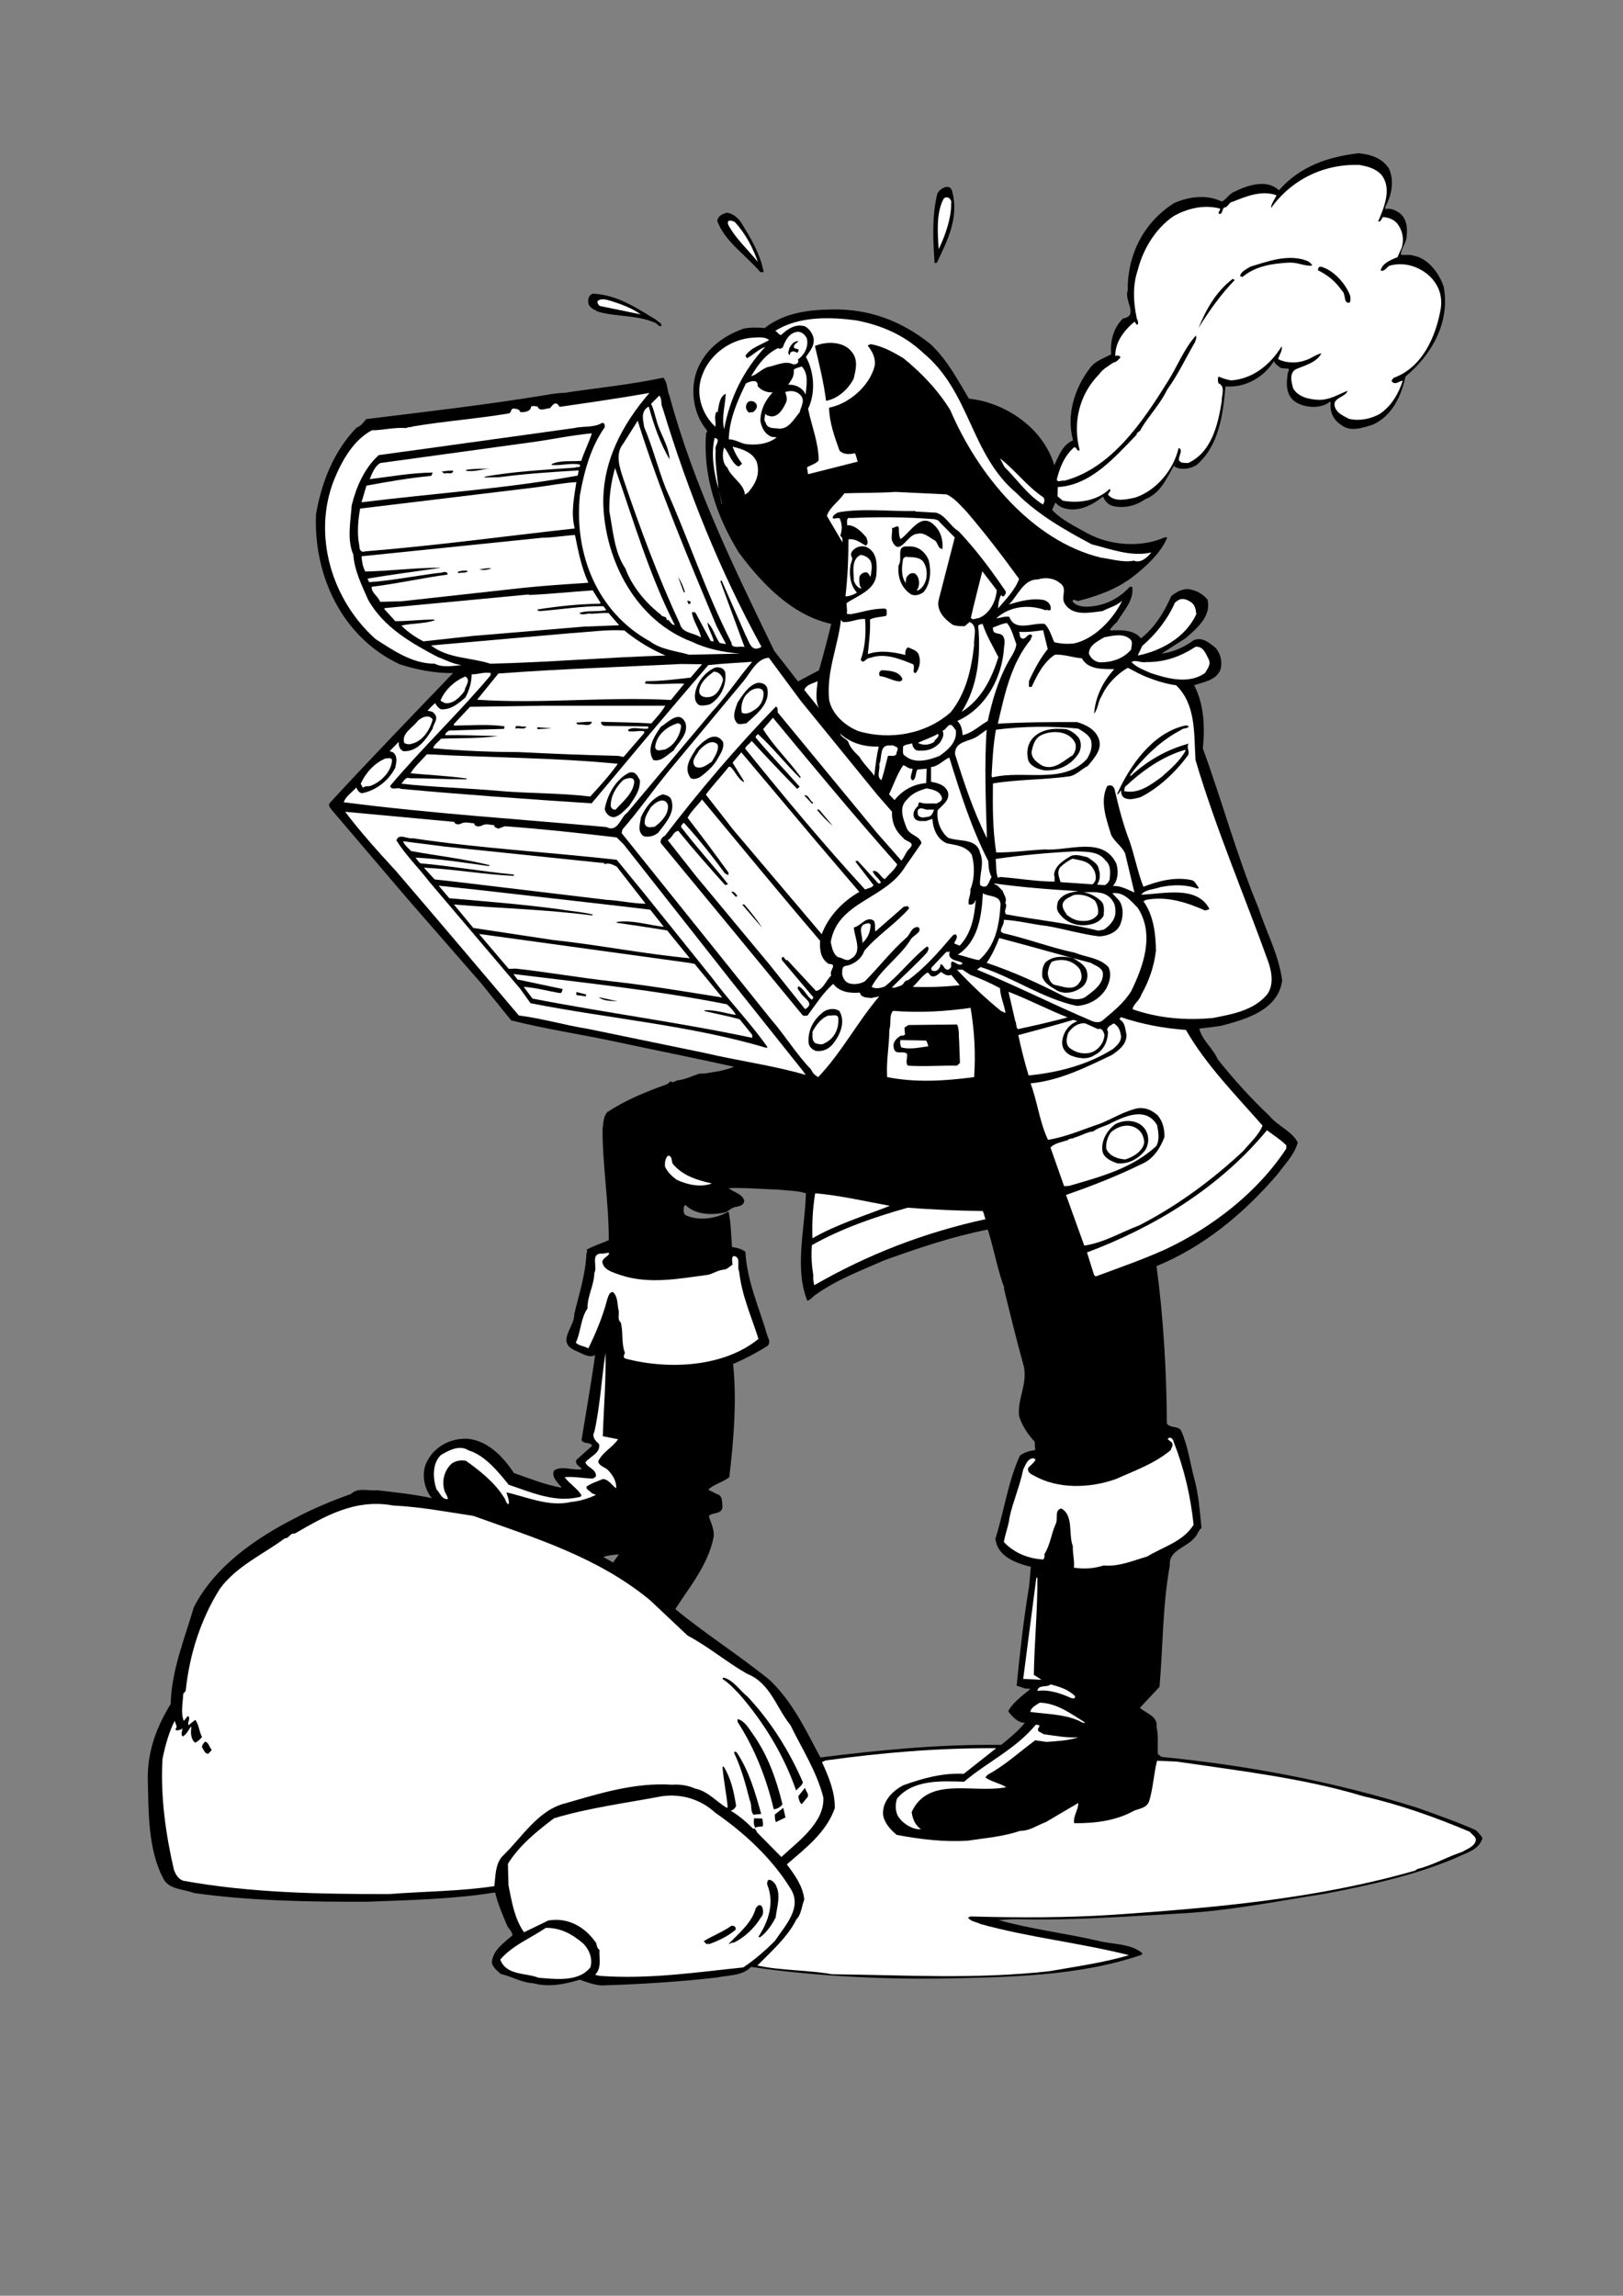<?xml version="1.0" encoding="utf-8"?>
<!-- Generator: Adobe Illustrator 21.0.2, SVG Export Plug-In . SVG Version: 6.00 Build 0)  -->
<svg version="1.2" baseProfile="tiny" id="Layer_1" xmlns="http://www.w3.org/2000/svg" xmlns:xlink="http://www.w3.org/1999/xlink"
	 x="0px" y="0px" viewBox="0 0 595.3 841.9" overflow="scroll" xml:space="preserve">
<rect x="0" y="0" width="595.3" height="841.9" fill="#808080" stroke="none"/>
<g>
	<path d="M541.4,671.2c-7-3.1-14.2-5.6-21.4-8.2c-29.9-9.4-61.4-15.5-93.9-18.7l-1.4-1c-0.2-3.1,0.3-6.8-0.5-10c0.6-3.9-3.9-5-6.1-7
		l7.2-7.7c1.3-15.2,1.1-29.8,3.8-44.7c-0.5-5.2,5.9-6.4,8.8-9.7c1.2-1,1.5-2.8,2.8-3.9c-0.6-5.9-1.1-12.6-2.7-18.2
		c-1.5-5.8-2.3-11.8-4.7-17.3c-1-2.1-4.2-0.9-5.3-2.8c-0.1-18.9-1.3-39.2-3.8-57.7c17-6.9,31.9-19.1,44.4-33.7
		c2.8-3.8,6.2-7.2,7.4-11.6c-2.1-4.2-7.3-6-10.4-9.8c-6.9-6.5-13.2-13.5-19-20.8c-1.6-3.9-5.8-7-6.7-11.2c2.7-0.3,5.3-0.6,7.9-1
		c9.2-2.4,20.9-5.7,22.5-16.6c-1.3-9.6-5.8-17.7-8.7-26.6c-7.9-19-13.3-39.1-20.4-58.5c0.8-8.2,0.4-16.3-3.2-23.2
		c3.4-1.2,7.9-1.7,9.6-5.6c0.9-2.9,0.1-5.9-1.7-8.1c-2.3-1.8-4.9-4.2-8.1-2.8c-3.5,2.6-7.6,4.4-11.8,4.9l8.8-5.6
		c4.2-3.6,9.6-8.2,8.1-14.2c-2-2.4-4.4-3.5-7.2-3.9c-2.5,0.1-4.2,1.1-6.1,2.6c-2.5,5.7-5.8,11.3-11.1,15.5
		c-2.5-3.1-6.9-3.1-11.1-2.9l-0.3-0.3c0.8-1,1.5-1.9,2.6-2.8c2.3-4,6.3-7.8,5.6-12.9c-0.3,0.1-0.5,0-0.8-0.1
		c-3.5,3.8-7.8,6.3-12.8,7.1c-2.9,0.5-6.8,0.6-8.4-1.8c0.8-1.1,1.4,0.3,2.5-0.1c6.9-1.8,13.7-4.2,19.6-8.7
		c4.7-3.6,10.4-8.8,12.7-14.4c-0.2-0.3-0.6-0.1-1-0.1c-8.8,3.9-20.2,2.9-28.4-1.6c-4.4-2.5-9.2-4.7-12.8-8.5l1.2-2.7
		c0.8,0.9,1.7,1.5,2.7,1.9c5.4,1.9,10.6-0.8,14.8-4.1c0.6,1.5,1.7,2.9,3.4,3.4c4.2,1.1,8.6,0,12-2.4c5.8-2.3,7.7-7.5,10.6-12.3
		c0.1,0.1,0.2,0.2,0.2,0.3c2.3,1.4,5.9,0.9,8.1-0.6c8.3-7.1,9.7-18.7,10.6-28.8c7.3,0.6,14.1-3.4,17.8-9.3c0.3,1,1.1,1.5,1.9,2.1
		c0.9,1.3,4.8-0.3,3.2,2c-0.6,4-1,8.7,3.1,11.1c3.4,2,9.1,2.4,12.3-0.3l0.3,0.3c-0.5,3.6,1.2,6.7,4.1,8.4c3.3,2.5,7.9,0.8,11.4-0.3
		c7.1-3.2,10.5-10.8,11.9-17.6c9.8-8.1,16.5-20.2,14-33c-1.5-4.7-5.7-10.4-10.9-11.3c-1.4-0.6-3.5-0.1-4.8-0.4c0.1-2,1.4-3.6,2-5.6
		c0.5-3.3,0.5-6.8-1.9-9.2c-1.6-1.4-3.7-2.4-5.8-1.9v-0.8c2.3-4.3,3.4-9.3,1.4-14c-2.5-4-6.9-5.3-11.2-5.7
		c-11.1,1.3-21.4,4.7-29.2,13.6c-4.6-4.4-11.9-1.7-16.5,0.6c-1.7,0.6-3,3-4.5,3.5c-5.5-2.7-12.1-1.8-17.5,0.6
		c-11.3,7.2-17.1,19.1-17,32.2c-1.3,3.6,4.2,9.1-1.7,10.1c-3.5,3.4-4.8,8.4-4.3,13.1c-2.8,1.6-5.8,2.3-7.9,5.2
		c-5.5,7.2-8.7,17.1-6.1,26.4c-3.9,1.6-5.3,5.8-6.9,9.1c-4-13.5-17.8-23-31.3-24.4c-4.2-6.9-7.8-14.1-14.1-20
		c-10.5-8.4-22.5-13.1-36.6-12.7c-8.9,0.1-17.5,1.5-24.2,6.8c-2.5-0.2-5.2-0.3-7.7,0.2c-6.5,2.3-12.6,6.3-16.1,13
		c-3.9,7.3-2.9,17.3,2.1,23.7c0.4,0.4,0.9,1.2,0.2,1.6c-1.3,15.9,4,30.8,11.9,43.7c8.7,11.8,19.8,23.2,34,26.3
		c-1.4,5.7-2.9,11.4-4.5,17l-7.7,4.1l-8.7-11.2c-14.7-30.3-29.6-60.8-38.4-93.4c-1-2.1-0.6-4.8-2.3-6.8c-12.2,2.6-24.6,3.8-36.6,5.6
		c-2.3,0-4.9,0.5-6.7,0.8c-22,3.6-42.9,6-65.7,8.8c-1.1,1.3-1.9,2.6-3.5,3.1c-8.4,8.7-12.9,20.1-14.9,31.9
		c-0.9,22.6,9.7,45.1,30.7,54.9c6.1,2,13.3,3.4,19.6,3.2c-14.8,15.4-30.9,32.1-45,47.4c-1.3,1.2,0.2,2.3,0.8,3.2l27.1,31.8
		l27.3,31.3l11.1,13.7c13.1,3.3,26.3,5.2,39.6,8.1c14.1,3,28.1,5.8,42.1,8.9c-1.7,0.8-3.5,1.1-5.3,1.6c-2.5,0.3-5.3,1.1-7.3,0.9
		c-2.8,0.9-4.9,2.1-8.1,2.5c-0.9,0.2-1.9,1.2-2.5,0.3l-1.3,1.1c-7.6,2.7-15,5.7-21.9,10.2c-1.6,1.7-1.4,4.1-1.8,6.2
		c0,13.7,2.3,26.7,2.3,40.8c-2.7,1.2-5.5,2-8.1,3.5c0.2,0.4,0.2,1-0.1,1.3c-0.3,7.9-2.8,15.1-4.5,22.5c0.2,4.5-6.5,9.8,0,13
		c2.5,1,5.5,3.2,7.7,1.8c-1.5,10.5-3.3,20.8-5,31.2c0.9,1.7,3.2,0.5,3.9,2.1l-5.8,5.2c-0.6,1.8,1.4,2.3,2,3.4
		c-3.2,0.6-7.4-1.5-10.2,0.5c-1.1,2.6,1.7,4.5,2.8,6.3c-6.1-1.1-11.7-3.4-17.5-5.4c-4-6.1-9.8-12.1-17.4-12.6
		c-6.1-0.1-11.9,3-14.6,8.6c-2.1,4.2-0.9,9.9,1.9,13.2c-6.5-1.4-13.3-2.1-20-2.9c-3.4,0.4-7-1.2-9.7,1.4c-7.1,2.5-14,5.4-20.6,8.9
		c-14.3,7.3-29.4,17.7-37,32.6c-3.4,11.6-8.2,23.1-8.5,35.5c-5,8.1-8.4,16.9-8.4,26.9c0.3,12.5,0,26.2,5.6,36.9
		c2,4.3,7.4,4,11.3,5.5c20.3,2.9,42.9,3.3,63.8,3.2c15.4-0.6,31.2-0.9,46.7-3.4c1,4.2,2.7,8.1,4.3,11.9c0.6,1.5,1.8,2.1,2.1,3.8
		c-3.2,2.8-7.3,5.5-7.6,10c0.3,1.7,2,3.1,3.3,4.2c4,0.9,7.7,3.2,11.9,3.4c5.8,1.6,11.7,0.3,17.1-1.3c2.6,1,5.3,1.9,7.9,2.1
		c13.7-0.4,28.3-1.3,42.3-2.9c4.2-0.9,9.3-0.5,12.6-3.9c22.3,3.3,46.2,4.5,68.8,4.3c25.2-0.5,51.6-0.8,74.6-8.8v-0.6
		c-4.3-3.5-10.6-3.1-15.9-4.4c-12.3-2.9-24.9-4.3-36.8-7.7l5.8-0.3c20.7,0.6,40.9-1,61.2-2.1c18.1-1,35.2-4.5,52.7-7.2
		c16.6-3.2,33.3-6.8,48.6-13.4c3.2-1.6,7.5-2.6,9-6.3C544.3,673.9,542.5,672.5,541.4,671.2z M224.9,573l-3.6-2
		c1.3-0.6,3.8-0.8,5.7-1L224.9,573z M378.1,574.6l-0.6,6.9c-2,12-3.4,24.4-4.6,36.7c1.6,0.3,2.9,1.4,4.8,1v0.4
		c-2.8,2.3-6.4,4.9-7.9,8c1.4,1.8,3.5,4.2,6.1,4.2c-2.4,3-5.6,5.6-8.7,8.1c-22.5-0.3-44.9,1.9-66.3,4.6c-5.3-9.9-10-20.2-18.6-28.4
		c-11.2-9.1-23.3-16.7-34.6-26c5.4-8.4,12-16.3,14-26.2c0.5-2.9-1-5.4-1.7-7.9c1.1-1.5,4.6-0.5,5-3.2c-0.2-1.8,0.2-4.4-2.1-4.9
		l-3.1-1.6c1.9-2,5.4-2.7,7.7-4.6c1.6-13.5,2.8-27.9,1.4-41.5c4.4-1.9,8.6-4.1,12.7-6.7c1-1,0.4-2.6-0.1-3.5
		c-2.9-10.2-7.5-20-8.1-30.9c-1.4-1.2-3.2-1.5-4.9-1.8c-0.4-4.4-0.3-8.7-1.3-13c-4.2,2.5-10.7,3.6-15.6,1.4c-1.1-0.6-0.8-1.9-0.8-3
		l0.5-0.9c3.9,3.8,9.6,3.8,14.3,2.9c1.5-0.3,2.3-1.6,3.8-2c1.4-0.3,3.5-0.4,3.6-2.5c-1-2.6-4.1-3-5.7-4.5c6-0.2,12.7,0.4,18.7,0.6
		c3.2,0.4,6.5,0.3,9.6,1.3c-0.3,12.8-4.3,27.3,0.5,39.4c1.3-0.3,2.1-1.7,3.5-2.5c7.7-5.4,16.3-8.6,24.7-12.3
		c12.5-4.5,24.9-8.7,38-11.3c2.3,7.1,3.5,14.6,6.1,21.5h-0.2c2.1,8.7,4.7,19.2,7.4,29c1.2,6.5-2.5,11.7-1.8,17.9
		c1,3.5,3.3,6.8,5.7,9.4l0.2,3.1c-2,0.2-4,0.8-5.6,2c-4.4,9.6-5.8,20.4-9,30.5C365.9,570.9,372.6,573.2,378.1,574.6z"/>
</g>
<path fill="#FFFFFF" d="M506.6,64c4.1,5,1.1,12-1.1,17.2c0.9,0.3,1.3-1,1.7-1.6c2,0.1,4,0.8,5.4,2.5c1.9,2.6,2.5,5.7,1.5,8.8
	l-1.5,3.4c-2.4,1-5.5,2.1-6.2,4.9c1.4,0.5,2.3-1.2,3.1-1.7c4.9-1.5,10.1-0.1,14,3c4,3.3,5.8,7.9,4.9,13c-1.8,10-6.7,21.3-17.3,25.1
	c-0.2,0.5-1,0.9-0.5,1.4c1.3,1.3,2.6-0.3,3.9-0.4c-1.4,4.5-4.1,9.4-8.6,12.3c-3.2,1.7-7.2,2.6-11.1,1.7c-1.8-1-4-1.8-5-3.9
	c-1.7-3.9,3.6-3.8,4.5-6.4c-3.4,1.3-6.8,3.6-11.1,3.3c-3.2-0.2-7-1-8.9-4.2c-0.6-2.3-1.5-5.2,0.8-6.9c3.4-1.5,7.6-2.4,9.6-5.9
	c-1.9,0.3-3.8,1.9-5.8,2.5c-3.2,1.2-7.1,1.1-10.1-0.4c0.4-1.6,1.7-3.1,1.3-4.7c-4.1,6.7-10.6,12-18.6,12.5c-1.6-0.3-3.2-0.8-4.5-1.4
	c-0.4,0.5-0.4,1.8,0,2.5c2.6,1.1,1,4.5,1.1,6.7c-1.4,8.7-3.8,18.6-12.3,22.5c-1.3-0.1-2.8,0.2-3.4-1.1c-0.1-1.5,1.7-3.9-0.1-4.4
	c-1.8,7.9-8.1,15.6-16,18.2c-3,0.6-7.5,1.8-9.9-1.1c0.2-0.8,1.4-1.4,0.6-2.1c-4.5,4.3-11.2,5.4-17.2,4.3l-1.9-1.6l0.1-3.4
	c12-0.6,20.9-10.9,28.9-19.2c-0.1-1,1.5-1.1,1.6-2.1c3-5,7-9,9.6-14.4c4-5.5,6.8-11.6,10.2-17.4c0.2-0.8,0.8-1.6,0.3-2.4
	c-4.4,4.9-6.8,11.4-10.4,17c-9.1,14.6-20.5,31.6-37.8,36.2c-1.1-0.3-2.3,0.8-2.8-0.4c1.1-4.4,2.7-8.6,6.4-11.9c1,0,1,1.7,2,1.1
	c-2.6-10-0.2-20.4,7.1-27.8c1.4-2,3.4-3,5.2-4.3c1.2-0.2,2-1.1,2.7-2c-0.3-0.6-1.3-0.8-1.9-0.4c-0.2-4.9,3.1-9.4,7-12.6
	c0.5,0.2,0.5,1.3,1.2,1c0.5-1-0.3-1.7-0.4-2.5c-1.2-5.7-1.5-11.8,0.4-17.4c1.9-7.5,6.3-15.1,13.1-19.8c4.9-2.8,11.1-4.4,17.1-2.8
	c0.2,0.8-1.1,1.4-0.2,2c1.2-0.1,0.9-1.7,1.7-2.4c1.5,0,1.7-2,3.1-2.1c5.2-2.1,10.7-4.3,16.1-2.4c-0.5,1.4-2,3-2,4.7
	c7.5-10.4,19.3-16.3,32.5-15.8C501.3,61,504.3,61.6,506.6,64z"/>
<path d="M349.3,70.4c2.5,9.6-1.9,18-5.7,26h-0.8c-0.6-8.7-1-17.1,1-25.4C344.9,68.9,348.6,67,349.3,70.4z"/>
<path fill="#FFFFFF" d="M348.9,74.5c0,5.7-2.1,11.6-4.6,16.9c-0.4-5.8-0.9-12.8,1.5-17.9C346.8,71.2,349.2,72.8,348.9,74.5z"/>
<path d="M271.9,81.7c3.5,5.7,7,11.5,8.2,18.1h-1.2c-5.3-6.2-13-11.2-15.8-18.7c0.1-1.9,1.9-2.6,3.4-3.1
	C268.8,78.2,270.8,80,271.9,81.7z"/>
<path fill="#FFFFFF" d="M269.6,81.5c4,4.4,6.5,9.3,8.4,14.6c-3.5-4.4-8.3-8.7-10.9-13.7C266.4,80.2,268.7,80.9,269.6,81.5z"/>
<path d="M481.3,97.4c-2.7,0.3-5.3-1.2-8.3-1.1c-6.1,0.3-12.5,1.2-17.3,5.3c-0.2-0.3-0.8,0-0.8-0.5c0.3-1.6,2.4-2.4,3.7-3.3
	c6-1.8,12.5-4.3,19.1-2.7C479,95.5,480.7,95.9,481.3,97.4z"/>
<path d="M495.3,108.7c0,0.9,0.2,1.5-0.3,2.3c-2.4,0.4-1.2-3.2-2.8-4.4c-2.3-3.4-5.2-5.7-8.8-7.5c0-0.6,0.3-1.4,1.1-1.3
	C489.1,99,493.8,104.2,495.3,108.7z"/>
<path d="M452.9,102.7c-5.2,5.3-9.8,11.9-13.3,17.6c2.6-6.4,6.2-13.2,12.5-18C452.5,102.2,452.6,102.7,452.9,102.7z"/>
<path d="M240.7,117.3c0.6,0.8,2.3,1.2,1.8,2.3c-1.1,0.2-1.5-1.2-2.6-1.4c-6.5-2.7-13.8-2-20.6-3.9c-1.2-0.8-3.1-1.3-3.5-3.1
	c-0.2-1.5,0.1-3.1,1.7-3.5C226.4,108.1,233.4,112.9,240.7,117.3z"/>
<path fill="#FFFFFF" d="M235,115.3l-15-3.1c-0.5-0.3-1-1.1-0.8-1.8c1.4-1.2,3.5-0.4,5,0C228,111.6,231.8,113,235,115.3z"/>
<path fill="#FFFFFF" d="M338.6,129.4c17.4,14.4,17.3,37.2,34.2,51.4c7.8,7.9,18,13.7,27.6,18.8c7.1,1.8,14.6,4.7,21.9,3
	c-1.6,2-4,4-6.4,3c-4,0.8-8.1-0.6-12.1-1.1c-25.5-6.2-45.3-30.8-55.2-54c-4.3-7.1-10.5-13.7-17.2-19.1c-3.8-2.3-7.6-4.4-12-5.2
	c-0.3,0.2-0.9,0.2-1.1,0.6c1.7,2.1,3,4.6,2.5,7.5c-1.9,7.3-9.4,13.8-16.7,15.2c0.1,5.5,2,10.6,3.8,15.7c1.5,1.7,4.1,1.4,5.7,1
	c0.5,1,0.6,2,1,3.1l-18.2,4.6l-0.4-2.5c1.4-0.9,3.2-1.2,4.3-2.6c-0.1-6.7-2.6-12.5-3.9-18.9c2.8-5.7,2.3-13.6-0.8-19
	c1.4-2.1,3.3-4.1,2.8-7c-0.4-1.6-1.5-3.3-3.1-4.2c-3.3-1.1-6.3,0.8-8.7,3.1c-1,0.2-1.4-1.3-2.3-1.4c8.5-5.5,20.2-5.2,29.8-3.9
	C323,119.2,331.5,122.7,338.6,129.4z"/>
<path fill="#FFFFFF" d="M295.9,124c0.8,2.7-0.6,6-3.2,7.8c0.4,1.4-0.5,1.9-1.8,1.8c-2.9-1.5-6.3,0.5-9.3,1c-2.4,0.8-3.8,2.7-6.1,3.4
	c2.5-4.3,5.5-8.3,10-10.4c0.5,0.8,1.1-0.1,1.6-0.1c0.9-2.6,2.3-5.4,5.3-5.8C293.8,121.5,295.2,122.6,295.9,124z"/>
<path fill="#FFFFFF" d="M282.1,124.7c-2.9,1.8-6.8,2.8-8.7,5.8l0.6,0.9c2.3-1.3,4.2-3.3,6.7-4.2c-8.2,8.8-13,18.9-15.1,30.2
	c-1-4.4,0.4-8.7,0.6-13c-2.4,1.1-2.5,4.4-3,6.9l-0.3-0.4c-1.2,1.7-0.2,3.8-0.5,5.6c-5-4.6-7.5-12.2-4.8-19
	c2.8-7.8,10.7-13.3,18.9-13.7C278.5,123.7,280.7,123.5,282.1,124.7z"/>
<path d="M292.8,125.2c-0.5,0.6-2,1.2-1.5,2.4c0.4,0.4,1.4,0.2,1.7,0.8l-0.5,1c-0.6-0.3-1.5-0.8-2.3-0.3c-0.5,0.2-0.4,0.8-0.6,1.2
	c-0.9-0.8-0.2-1.9,0-2.8c0.6-0.9,1.2-2,2.4-2.3C292.2,125.1,292.5,125,292.8,125.2z"/>
<path d="M312.3,128.9c2.6,2.9,1.6,6.8,0.8,10c-2,3.9-5.8,7.3-10.1,8.1c-0.8-6.3-2.5-13.5-4.1-20.1
	C302.7,125.2,309.2,125,312.3,128.9z"/>
<path fill="#FFFFFF" d="M295.5,144.7c-1.1-2.5-3.8-3.8-6.4-3.6c1-1.6,2.4-3.1,2-5.4c0.8-0.9,2-0.9,3-1.3
	C296.7,137.2,295.8,141.2,295.5,144.7z"/>
<path fill="#FFFFFF" d="M277.9,141.6c1.4,1.7,3.6,2.4,5.5,2.3c-2.8,3-4.4,6.3-4.5,10.4c0.4,2.4,1.6,5,4.2,5.9l1.8,0.2
	c-3.2,2.5-7.8,3-11.7,2.4c-2-0.5-3.8-1.7-5.9-1.7c0.2-7.4,3.2-14.1,6.3-20.5C275,139.9,278.1,138.7,277.9,141.6z"/>
<path fill="#FFFFFF" d="M293.6,144.9c1.9,1.9,0.1,4.4-0.3,6.3c-2.3,2.7-4.2,6.7-8.4,5.9c-1.5-0.1-3.6-0.1-4-2
	c-1-1.2-0.2-2.3-0.2-3.6c0.3,1,1.4,1,2.1,1.2c2.9,0.2,4.6-3.1,5.6-5.3c0.4-1.2,0-2.6-0.4-3.6C289.8,143.1,292.2,143.3,293.6,144.9z"
	/>
<path fill="#FFFFFF" d="M238.2,144.1c-10.1,11.7-17.4,25.5-16.9,41.4c0.9,20.7,12.3,42.3,32.6,49.9c5.4,2.6,11.5,3.8,17.5,4.3
	l-18.6,0.4c-4.8-1.4-10.2-1.8-14.4-4.9c-19.3-10.6-27.9-32-25.7-53.6c1.6-8.8,3.9-17.5,9.1-24.9c0.1-0.8,0-1.7-1-1.6
	c-2.9,1.8-7,1.1-10.3,1.9l-54.1,7.5l-17.5,2.4c-5.3,4.9-8.2,11.6-9.9,18.4c-0.4,5.9-1.8,12.7,0.6,18.1c0.4,5.9,3.1,11.2,5.4,16.5
	c5.7,10.2,16,16,25.5,21c2.9,1.1,5.6,2.6,8.8,3c-3.1,0.3-7.1,1-9.8-0.5c-8.3,0-15.1-4.8-21.7-9c-16-14.2-23.4-38.1-15.2-58.6
	c2.8-6.8,7-14.4,13.8-18c4,0,8.5-1.2,12.6-0.8c0.6-0.5,1.5-0.2,2.4-0.6c11.9-2,23.4-2.8,35.3-4.8c1-0.4,0.5-1.7,1.7-1.8
	c0.9,0.2,2.1,0.1,2.4,1.3c1.5,0.2,3.9-0.2,4-2c0.6-0.4,1.6-0.1,2.4,0c0.6,2,3.1,0.6,4.5,0.6c1-1,1.6-2.5,3-1.3
	c0.1,0.3,0.4,0.5,0.6,0.8C216.3,147.6,227.5,146,238.2,144.1z"/>
<path fill="#FFFFFF" d="M243.1,149.8c9.2,30.3,20.9,59.5,36.2,87.4c-3.8,2.4-4.5-2-5.8-4.2l-8.8-20.1l-0.5,0.2l8.9,24.2
	c-1.4-0.6-5,1-4.8-1.8H268l0.1-0.2c-9.2-18.1-15.5-37.5-23.9-56.2c-2.9-7.4-4.8-15.1-7.9-22.4c-0.4-2.7-1.4-5.6,1.4-7.5h0.3
	c1.8,6.7,4.2,13.4,7.6,19.3c-0.3-5.3-3.7-9.7-4.9-14.7c-0.6-1.9-1-4-1.9-5.7l3-3C243,146.2,242.2,148.1,243.1,149.8z"/>
<path d="M277.6,148.7c0.2,1.1-0.8,2-1.5,2.5c-0.8-0.2-1.4,0.5-1.8-0.3c-0.6-0.6-0.9-1.7-0.5-2.6C274.5,146.3,277.3,147,277.6,148.7z
	"/>
<path fill="#FFFFFF" d="M262.9,229.8l3.4,6.4l-2.3-0.4c-1.8-2.4-2.4-5.6-4.5-7.5c0.2,2.3,1.8,4.5,2.3,6.9l-1.1-0.1l-5.6-10.4
	c-0.3-0.3-0.8-0.2-1.3-0.2c0.3,3.2,2.9,6.4,3.3,9.3c-2.5-1.8-6.9-1.5-7.7-5c-7.8-16.7-14.7-35.2-20.8-53.3c-1.3-4-3.1-9,0-12.8
	l5.3-8.4C242,180.1,252.6,205.1,262.9,229.8z"/>
<path fill="#FFFFFF" d="M217.1,158.9c-1.1,3.4-2.8,6.7-3.9,10.1c-3.6,0.3-7.6-0.3-10.9,1.2l0.1,0.3c3,0.4,7.2-0.9,10.3-0.1
	c0.4,1.4-1.2,0.6-1.8,1.1c-11.3,0.8-22.5,1.4-33.2,3.3l0.1,0.3l5.3-0.1c9.6-1.3,19.5-1.9,29.2-2.5c-0.2,0.5-0.2,1.3-0.4,1.9
	c-25.9,4.8-52.9,6.5-79.3,9.8l1.8-6.1c8.1-1.5,15.6-2.8,23.8-3.6c0.1-0.4,0.4-0.8,0.5-1.2c-8.1,0.1-15.4,1.5-23.1,2.4
	c0.9-2.1,1.8-4.7,3.9-5.9l55.3-7.6C202.3,161.2,209.5,159.6,217.1,158.9z"/>
<path fill="#FFFFFF" d="M262.5,165.1c-0.3,4.9,0.6,9.3,1,14.1c-1.6-5.8-2.8-12.5-1.4-18.6C264.8,161.1,261.9,163.4,262.5,165.1z"/>
<path fill="#FFFFFF" d="M277.6,169.5c1.2,4.4-0.3,7.7-3.2,11.1l-1.2,0.8c-0.1-3.8-5.2-6.5-6.4-9.9c-2-1.7-1.9-5.4-1.2-7.4
	c1.8,1.9,2.4,5.2,5,6.9c0.9,0.1,0.9-0.6,1.6-0.9c-1.7-2.3-2.7-4.1-3.5-6.3C272.1,164.6,276.2,165.9,277.6,169.5z"/>
<path fill="#FFFFFF" d="M382.7,182.4c0.5,0.5,0.5,1.7,0,2.3l-0.2,0.3c-5.7-3.6-9.2-8.9-14.1-13.8l-1.6-3.1
	C372.6,172.6,376.5,178.2,382.7,182.4z"/>
<path fill="#FFFFFF" d="M247.5,229.2c-1.1,0.1-1.5-1.2-2.6-2c-0.1,0.5-0.3,0.2-0.4,0c0.1-1.4-1.8-0.8-2.1-1.8
	c-5.4-4.1-10.6-10.3-13-16.9c-4.1-6.1-4.5-13.7-5.9-21c-0.1-5.6,0.6-10.5,2.1-15.9C232.4,190.9,238.1,210.8,247.5,229.2z"/>
<path d="M179.9,171.8c-3,0.2-6,1.4-9.1,0.8l0.3-0.3C173.9,171.8,177.1,172,179.9,171.8z"/>
<path d="M166.2,172.6c0,1.7-2.3,0.5-3.2,1.1l-1-0.8C163.4,172.8,164.7,172.5,166.2,172.6z"/>
<path fill="#FFFFFF" d="M211.4,176.8c-0.8,5.7-2.1,11.1-0.6,17c-25.4,2.8-50.9,6.3-76.9,8.4c-1.7,0.6-2.1-0.9-2.1-2.1
	c-0.9-4.3-0.5-9.3,0.3-13.6l21.6-2.6l43-5.2C201.5,178.1,206.3,177.1,211.4,176.8z"/>
<polygon fill="#FFFFFF" points="264.8,184.9 263.6,179.7 264.8,184.5 "/>
<path fill="#FFFFFF" d="M347.2,181.3c3,1.4,5,4,7.3,6.3c7,8.2,13.2,16.3,19.3,24.7c-1.5,4.1-4.8,7.4-7.7,10.8c0-1.6,0.3-3.4,1.1-4.9
	l0.6,0.6c0.6-0.2,1.3-1.1,1.1-1.9c-5.3-7.8-10.7-15.1-17.3-22.1c-3.1-1.8-4.7-5.8-8.3-6.8l-7.5-0.4v-0.2c-8.9,0.2-19.5-1.1-28.4,0.5
	c-0.8,0.5-2,1-2,2.1c0.6,0.5,1.7-0.3,2.6,0.1c1,2.4,0.9,4.1,0.2,6.5c0.9,0.3,0.8,1.4,0.8,2.3l-5.7-9.7c0.8-3,4.6-5.5,6.4-8.3
	c6.1-0.2,12.6-0.1,18.8-0.5L347.2,181.3z"/>
<path fill="#FFFFFF" d="M344,190.8l6.2,6.3l-5.9,22.9c-0.9,3.9,2.1,7.1,5.3,9.2c1.3,0.4,2.8,0.5,4.3,0.4l1.7-1.5
	c3.3,1.3,1.4,5.7,1.7,8.4c-1,8.9-2.9,17.5-8.5,24.6c-9,8.1-22.3,10.5-34,7c-4.9-2-9.6-6.1-10.7-11.5c-1-10.5,3.3-19.6,4.4-29.6
	c-0.2,0.5,0.3,0.6,0.6,1.1c2.8,0.3,5.3-1.3,8.2-1.1c0.4,4.7,0.1,10.4-1.6,14.9c1,2,2.1-0.9,3.4-0.6c5.3-2,10.9,0.3,15.8,2.3
	c0.9,0.9-0.6,3.4,1,3.2c1.3-1.6,1.9-4.2,1.2-6.3c-0.4-2-2.6-2.4-4-3.1c-0.8,0.3-1.2,1.6-1,2.8c-4.3-1.1-9.6-1.9-13.8-0.3
	c0.4-4.1,1-8.3,0.8-12.7c1.7-0.9,3.9-0.9,5.8-1.3c0.6-0.5,0.2-1.5,0.3-2.3l-0.5-0.4c-4.9-0.1-8.6,1.4-13,2.1l-0.3-0.3
	c-0.1,0.1-0.2,0.1-0.2,0.3c-0.4,0-0.8-0.5-0.5-1l-0.2-3.1c3.8-2.7,10-4.5,10.9-10c0.3-3.6,0.6-8.3-3.2-10.4
	c-1.3-0.8-3.3-0.5-4.5,0.3c-0.9,0.6-1.8,1.5-1.5,2.8c1,1.1-0.3,2.5-0.3,3.8c-0.5,3.3,0.1,7.1,2.4,9.6c-1.3,0.9-3,1.4-4.2,1.4
	c0.8-6.9,1.1-13.7,1.1-20.9c2.6-0.4,4.4,1.3,6.4,2.3c1.2-1,0.4-1.9,0.2-3c-1.9-2.1-4.1-4.6-7.1-4.5c0.1-1-0.5-3.1,1.3-2.6
	c10-0.5,20.6-0.4,30.8,0.4L344,190.8z"/>
<path d="M342.7,192.6c2.4,2.3,3.2,5.3,3,8.7c-1.8,0-1.6-2.3-2.8-3.1c-2.1-1.1-4.1-3.2-6.5-2.4c-3.5-0.1-6.5,8.8-9.2,2.5
	c-0.4-1.6,0.2-3.2,0-4.7c1,0.1,2.3-1.5,2.5,0.2c0,1.4,0,2.8,0.6,3.9C334,195.3,337.7,187.6,342.7,192.6z"/>
<path fill="#FFFFFF" d="M210.9,196.2c1.2,6.1,2.4,12,4.9,17.5c-7.3,0.5-15.2,1-23.2,1.8l-45.3,5l-7.9,0.2c-0.6-2-3.2-3.2-3.1-5.5
	c9.7-1.2,18.4-3.2,27.9-4.5c-0.2-1.8-2.3-0.4-3.3-0.6c-8.7,1.1-17,2.8-25.5,3.4l-0.6-1.3c8.8-1.5,17.5-2.6,26.5-3.9v-0.1
	c-8.9,0-18.5,1.2-27.3,1.4c-1-1.7-1.3-4.1-1.4-5.6l66.3-6.8C202.9,197.2,206.9,196.4,210.9,196.2z"/>
<path d="M340.7,205.6c0.9,4,0.6,8.6-2,11.6c-1.3,0.9-3.3,1.6-4.8,0.6c-3.3-2.3-4.8-6.2-4.3-10.5c1.7-2.4-1.3-7.4,3.5-6.9
	C336.8,200.1,339.5,202.5,340.7,205.6z"/>
<path fill="#FFFFFF" d="M319.3,205.7c0.9,2,0.2,4.1,0,5.9c-0.6-0.8-0.8-1.9-2-1.7c-1,0.1-1.8,0.9-2.1,1.7c0,1.5-0.2,3,0.8,4.2
	c-1.4,0-2.3-1.6-2.8-2.7c0-3.1-1.2-7.7,2.4-9.6C316.9,203.6,318.5,204.3,319.3,205.7z"/>
<path fill="#FFFFFF" d="M338.4,205.7c1.4,1.7,1.7,4,1.4,6.2c-0.3,1.8-1.5,4.1-3.2,4.6h-0.4c1.1-1.2,1.1-3.3,0.5-4.8
	c-0.3-0.6-1-1.7-1.9-1.5c-1.1-0.1-1.9,0.9-2.4,1.7c0,0.6-0.3,1.3-0.1,2c-1.9-2.4-1.6-6.3-1-9.1l0.8-0.6
	C334.1,204.4,336.8,204.1,338.4,205.7z"/>
<path d="M180.3,208.4c-1.3,0.6-3.1,0.8-4.5,0.4C177.3,208.6,178.5,208.3,180.3,208.4z"/>
<path d="M171.6,209.4c-0.6,0.9-2.3,0.4-3.3,0.8l-0.5-0.4C168.8,209.3,170.4,209.1,171.6,209.4z"/>
<path fill="#FFFFFF" d="M365.6,216.4c-0.3,4.3-2.7,8.8-6.7,10.3c-1,0-2.1,0.9-2.8-0.1c1.3-5.8,2.8-11.4,4.2-17.1L365.6,216.4z"/>
<path d="M251.2,217.2h-0.4l-2.1-5.7C249.8,213.2,250.8,215.4,251.2,217.2z"/>
<path fill="#FFFFFF" d="M388.6,213.7c3.4,2.1,0.1,5.3,2.1,7.9c2.9,4.5,9.3,3,13.7,2.5c2.4-1.3,5-1.8,7.2-3.8
	c-3.3,6.8-10.2,14.1-17.8,15.7c-2.6,0.2-4.7,0.1-7.1-0.5c-1-2.1-1.7-4.9-3.5-6.7c-4.4-0.6-10.9,3.1-13-2.6c-1.6-0.3-3.2,0.4-4.8,0.6
	c4.8-4.5,12-5.3,18.1-3c0.6-0.5,1.6,0.6,1.9-0.4c0.2-2.1-1.7-3.5-3.6-3.5c-4.2-0.5-8.4,0.8-11.8,1.8c3.3-3,5.2-9.3,10.7-9.2
	C383.4,211.6,386.6,212,388.6,213.7z"/>
<path fill="#FFFFFF" d="M220.3,221.1l-0.3,0.3c-7.6,0.1-15.3,0.9-22.8,2.1c-0.1,0.5,0.5,0.6,0.9,0.6c7.8-0.6,15.4-1.9,23.2-1.8
	l1.1,1.4c-2.8,0.8-7.1,0-9.9,1.1c1.1,1.1,3-0.1,4.4,0.3c2.1-0.1,4.4-0.4,6.3-0.3l3.9,4.5l-13,0.5l-40.6,3.4l-18.2,2
	c-2.9-1.5-5.6-3.3-8.1-5.8c4.2-0.9,8.3-0.6,12.2-1.9l-0.2-0.3c-4.8,0-9.1,0.6-14.2,0.6l-4.1-4.5l0.3-0.3L194,218l-0.1,0.2
	c7.4-0.3,15.8-1.2,23.5-1.7L220.3,221.1z"/>
<path fill="#FFFFFF" d="M437.1,221c1.3,1.1,1.5,2.6,1.7,4.2c-3.8,8.4-12.8,13.5-21.5,15.2l1.7-3.6c4.9-4.1,9.4-9.9,11.9-15.7
	c0.6-0.6,1.4-1.2,2.3-1.4C434.9,219.5,436,220.3,437.1,221z"/>
<path d="M253.4,221l-0.6,0.6c-0.5-0.1-0.5-1-0.8-1.4C252.5,220.5,253.3,220.3,253.4,221z"/>
<path fill="#FFFFFF" d="M372.8,236.3c-0.3,2.5-2.1,4.7-3.3,7c-3.5,6.5-5.6,13.8-7.2,21.1c-3,1.7-5.7,4.4-9.2,5.2
	c-0.2-1.7-0.4-3.9-2-5.2c10.6-4.7,16.6-16.1,17.2-27.3c0.3-1.4,0.3-3-0.6-4.1c-1.2-1.1-3.5-0.1-3.5-2.5v-0.4
	c1.7-0.5,3.4-1.5,5.2-1.6C371.2,230.8,371.8,233.7,372.8,236.3z"/>
<path fill="#FFFFFF" d="M360.4,228.8c1.4,4.3,3.8,8.2,5.8,12.2c-2.4,7.6-6,15.3-13.5,20.1c5.9-9.3,7.1-20.4,6.1-31.6
	C359.1,228.9,359.8,229,360.4,228.8z"/>
<path fill="#FFFFFF" d="M384.3,238c-2.8,3.5-5,7.6-6.9,11.8v2.1h1c2-4.3,4.3-9,8.5-11.8c3.6-0.2,6.5,1.1,9.9,1.3
	c2.4,4.4,8.1,3.9,11.9,4c-4.3,4.7-6.9,10.2-7.4,16.3c1.5-1.7,1.4-4.4,2.7-6.3c1.9-4.3,5.6-8.2,9.7-10.5c2.4,1.2,4.7,2.6,7.2,3.5
	c3.3,1.3,6.8,2.4,10.5,2.9c7.3,7.1,6.5,17.5,7.1,27.4c7.4,25,17.6,48.8,26.4,73.2c1.5,3.9,2.6,9.4-0.3,13c-5,5.7-12.5,7-19.6,8.4
	c-10,1-20.3,0.1-29.6-3.2c0.3-1.9,2.6-3.2,3.2-5.3c2.8-4.9,4.7-10.3,5.4-16.2c-0.1-6.2-0.9-13-4.6-18.1l1-0.5
	c7.6-1.5,15.1,1,21.6,3.9c0.5-0.2,1.3-0.2,1.6-0.6c-4.6-8.7-16.7-5.5-25-5.2c1.3-1.9,4.6-1.9,7.1-2.8c4.6-0.9,9.2-1,13.6,0.6
	l0.4-0.3c-0.9-1.2-1.4-2.7-2.9-2.9c-6-1.2-12,0.4-17.4,2.5c-2.1-5.3-3.2-11.2-5-16.5c-2.4-6.2-4.1-12.8-5.6-19.3
	c-0.4-1.2-1.4-1.8-2.7-1.1c-2.8,5.7-0.2,12.3,1.4,17.7c1.1,2.6,4.2,4.5,5.2,7l3.4,14.3c-2.6-1.1-4.9-2.5-7.9-2.4
	c1.9-2.1,2.1-5.3,1.3-8.1c-4.8-10.4-17.8-4.6-26.3-5.3c-6.1,0.3-12,1.2-17.8,1.1c-1.3-8.5-1.3-16.3-1.2-25.3
	c9.1-1.5,18.7-1.3,28.1-2.6c2.6-0.5,4.4-2.7,6.7-3.8c2.4-3,5.6-6.2,3.9-10.3c-1.4-3.3-4.8-4.9-7.9-5.8c-9.3,0-19.5,0-29,0.6
	c2.5-10.7,4.8-22.1,12.1-30.9c-0.1-0.8,1.1-1.3,0-1.8c-1.4-0.2-1.9,2-3.3,1.4c-1-0.4-0.6-1.6-1-2.4c3.1,0.2,6-0.2,8.8-0.6L384.3,238
	z"/>
<path fill="#FFFFFF" d="M229,231.2c4.7,3.9,9.8,6.9,15.1,9.2c-21,0.6-42.6,2.5-64.2,3c-7.2-2.3-15.7-1.9-21.8-6.7l51.2-4.5
	C215.8,231.8,222.7,230.8,229,231.2z"/>
<path fill="#FFFFFF" d="M414.9,234.8c0.6,1.1,0,2.3,0,3.4c-2.9,3.4-7.1,4.7-11.3,4.7c-1.9-0.1-3.5-1.4-4.2-3.2c0-3.1,3.2-4.5,5.6-6
	C407.9,233.2,412.4,231.9,414.9,234.8z"/>
<path fill="#FFFFFF" d="M443.4,241.9c0.8,2-0.6,3.4-1.4,4.9c-5.9,4.2-13.7,2.1-20,0c-2.4-1.1-4.9-1.9-7-4c1.6-1,3.5,0.4,5.3,0
	c7,0.1,12.8-2.1,18.2-5.6C441.5,236.9,442.3,239.9,443.4,241.9z"/>
<path fill="#FFFFFF" d="M293.7,257l28.1,34.5l5.4,6.2c-0.2,3.9,1.3,7.1,4.1,9.6c1,1.5,4.6,1.4,2.4,3.8c-1.5,1.3-1.8,3.1-3.1,4.5
	l-8.8-10l-36.1-43.8c-1.1-0.9,0.2-1.9-1.1-2.7c-14.4,14.8-28.4,31.3-40.7,47.4c-1,0.4-1.9,1.6-1.5,2.7l25.5,30.9l26.4,32.1
	c0.4,0.5,1.4,0.3,1.9,0.2c3-4,5.6-8.2,9.4-11.6c2.4,3.1,6.3,3.5,9.8,3.2c0.4,2,2.8,1.8,4.2,2l2.9-0.6c-7.9,9.2-13.8,20.6-22.4,29.6
	c-1.1-0.6-2-1.4-2.6-2.8c-5.5-5.7-9.4-12.3-14.7-18.4L228,305.5l0.3-1.3c6-6.9,11.3-14.5,17.2-21.7l27.2-32.7
	c2.6-3.1,4.7-8.2,9.3-8.6L293.7,257z"/>
<path fill="#FFFFFF" d="M261.1,261.1l-31,36.9c-2.5,1.6-3.4,7.5-7.7,5.3c-31.8-2.9-64.8-5-96.3-9.1c0.6-2.1,3-3.6,4.6-5.4
	c0.3,0.8,1,2,2.1,2.1c5.3-1.1,9.8-4.7,12.2-9.4c0.4-2,1-4.3-1-5.7l-1.1-0.3l3.4-3.5c-0.2,1.5,0.3,2.9,1.7,3.5
	c5.2,0.2,8.3-4.4,10.7-8.3c0.2-1.8,2.4-3.6,0.6-5.5c-0.6-0.9-1.6-0.9-2.5-1c0.9-1.1,1.8-2,2.9-2.9c0,0.5,1.1,1.9,2,2.3
	c3.6,0.3,6.3-2,9-4.3c1.4-2.6,2.3-5.6,2.3-8.5c2.3,0,4.5-0.9,7-0.5l-0.1,0.9c-11.5,13.7-25,26.5-36.8,40.5c0.4,1.9,2.8,0.3,4,1.1
	c22.8,2.1,46.9,3.8,69.9,5.3c14.5-17.3,27.8-33.3,42.8-50.7c5.7-0.6,10.5-0.8,16.1-1.2C270.8,248.6,266.6,255.2,261.1,261.1z"/>
<path fill="#FFFFFF" d="M253.3,248.5c-5.4,0.6-10.8,1.3-16.2,1.3c-0.3,0.2-0.8,0.5-0.3,0.9c4.5,0.5,9.6-0.2,14.2,0l-4.9,6
	c-23.2-1.3-47.3,1.5-71.1-0.1l7.8-9.6c22.5-1.7,44.9-2.4,67.1-3.5l7.6,0.1L253.3,248.5z"/>
<path d="M266,246.5c0.6,4.4-1.4,9.3-5.6,11.8c-1.2,0.3-2.6,0.6-3.9,0.3c-1.4-0.8-1.7-2.3-1.6-3.8c0.4-4.2,3.4-8.2,7.4-10
	C263.9,244.5,265.5,245,266,246.5z"/>
<path d="M330.9,248.8c0.2,0.8-0.5,1-1,1.1c-2.5-0.2-4.7-1.7-7.3-2c-0.2-1.1-0.3-1.5,0.8-2.1C326.1,245.9,329.7,246.1,330.9,248.8z"
	/>
<path fill="#FFFFFF" d="M265.2,249.3c-0.6,2.6-2.1,5.8-4.9,6.3c-1.2,0.2-2.6,0.1-3.4-0.8c-0.8-0.9-0.3-2.3,0-3.2
	c1-2.3,2.9-3.8,4.9-5.3C263.5,246.3,265,247.7,265.2,249.3z"/>
<path fill="#FFFFFF" d="M170.4,253.4c-1.7,2.3-4.3,5-7.4,4.4c-0.4-0.5-1.1-0.3-1.4-1c1.6-3.8,5.2-7.2,9.1-8.7
	C172.9,249.5,170.5,251.7,170.4,253.4z"/>
<path fill="#FFFFFF" d="M299.9,249.8c-0.3,3-1,7.1,0.5,9.9L295,253C295.8,251,298.1,250.7,299.9,249.8z"/>
<path d="M281.4,252.3c1.3,5.7-4,9.7-7.7,13c-1.1,0-2,0.5-3.1,0.1c-2.4-2.1-0.9-5.3-0.1-7.7c1.8-2.7,4-6.4,7.4-7.3
	C279.3,250.3,280.9,250.8,281.4,252.3z"/>
<path fill="#FFFFFF" d="M280.1,254.2c0,2.6-1.3,5-3.5,6.2c-1.3,0.9-2.9,1.7-4.5,1c-0.5-2.5,0.2-5.6,2.4-7.4
	C275.7,252.5,279.8,251.3,280.1,254.2z"/>
<path fill="#FFFFFF" d="M244.1,258.6c-1.2,2.3-3.3,4.5-5.2,6.7c-6.2-0.4-12-0.4-18.4-0.6c-0.2,1,0.8,1.6,1.8,1.5l15.5,0.2l-0.1,0.8
	c-2.4,0.4-5.2-0.9-7.3,0.4c-0.1,0.5,0.5,0.8,1,0.6c1.7,0.2,3.2-0.4,4.9,0v0.6l-7.6,8.8l-1.9-0.4c-12.5-0.3-24.9-0.8-36.8-1.4
	c-10.5,0-20.7-0.5-31.1-1.4c0.2-1.4,2.3-2.6,2.8-3.5c7-0.3,14.1,0,20.9-1c-6.7-0.1-13-0.4-19.3-0.3c-0.1-0.6,0.9-1.5,1.5-1.7l20-0.6
	c0.3-0.2,0-0.8,0.4-0.9c-5.7-0.9-12.1-0.4-18.7-0.3v-0.6l5.9-6.3l27.1-0.4H244.1z"/>
<path fill="#FFFFFF" d="M158.7,263.9c-1,3.8-3.8,8.1-7.9,8.9c-0.8,0.3-1.7,0.1-2.5-0.3c-1.2-3.5,3-5.5,4.9-8.1
	C154.5,263.1,157.4,261.7,158.7,263.9z"/>
<path d="M251.5,265.3c0.9,4.2-2.6,6.7-4.5,10c-2.3,1.5-4.5,4.2-7.4,3.4c-2.6-4.2,0.4-8.7,2.8-12.2C245,265,249.3,260,251.5,265.3z"
	/>
<path fill="#FFFFFF" d="M329.1,317c-0.9,2-3.2,3.7-4.5,5.4c-1.6-0.5-2.5-3.6-4.5-2.9c0.4,1.5,2.7,3,3,4.2c-0.2,0.2-0.5,0.3-0.9,0.3
	l-7.5-8.2c-0.3-0.4-0.6,0.1-1,0.1l6.7,8.7c-0.5,1-2,1.1-3.1,1.6c-15.2-16.5-29.9-34.2-44-51.7c0.4-1.1,1.7-1.7,2.4-2.8
	c5,5.5,11.4,12.2,16.7,17.6l0.9-0.8c-5.2-5.9-11.1-12-16.1-18c-0.2-0.6,0.5-0.9,0.8-1.3c5.5,5,10.1,10.9,15.4,16.1l0.3-0.3
	c-4.3-6-10-11.4-13.8-17.6l3.6-4.2C298.3,281.1,313.3,299.2,329.1,317z"/>
<path d="M217.1,264.7c-0.5,1.9-2.8,0.9-4.4,1c-0.4,0-0.9,0-1.2-0.3V265C213.3,264.9,215.1,264.6,217.1,264.7z"/>
<path fill="#FFFFFF" d="M249.8,266.4c-0.4,3.5-2.6,7.1-6,8.5c-1.3,0-3,1-3.5-0.8c0.3-4.3,4.1-7.6,8.1-8.8
	C248.9,265.1,249.9,265.6,249.8,266.4z"/>
<path fill="#FFFFFF" d="M350.6,267.8c0.5,4.3-2.8,7.2-6,9.4c-4,1.6-9.1,3-12.6,0c-1.3-0.6-0.6-2.4-0.8-3.4c0.8-0.9,2.3-0.8,3.4-1.2
	c0,1.1,0.6,2,1.6,2.6c3.3,0.4,6.3-0.3,8.6-2.9c0.8-1.3,1.7-2.8,0.9-4.3c1.4-0.4,2-2.8,3.5-2L350.6,267.8z"/>
<path d="M436,266.4c-0.3,0.9-2,0.5-2.8,1.3c-6.8,3.5-12.3,8.7-17.3,14.7c-0.3,0.8-1.5,1.4-1.3,2.3c6.3-5.8,13.5-9.9,21.4-12
	c-1,1.4,0.5,2.7-0.2,4.2c-4.4,6-10.7,12.1-17.6,15.5c-1.7,0.4-3.9,1.1-5.6,0.3c-1.2-0.5-1.4-1.9-1.4-2.8c-0.6,0.3-0.6,1.3-1.5,1.4
	c4.6-10.4,13-22.5,24.9-25.2C435.1,265.9,435.7,266.1,436,266.4z"/>
<path d="M193.1,266.4c-0.8,1.5-2.8,0.3-4.1,0.8l0.2-0.9C190.7,266.1,191.7,266.7,193.1,266.4z"/>
<path fill="#FFFFFF" d="M400.2,271.6c0.6,2.5-0.3,4.7-1.5,6.7c-8.8,9.6-23.2,3.9-34.7,6.8l-0.3-0.4c0.3-5.8,0.6-11.6,1.6-17.1
	c10-1.3,20.5-1.4,30.2-0.4C397.2,268.3,399.5,269.4,400.2,271.6z"/>
<polygon points="197.1,267.4 197.1,266.7 202.4,267.1 "/>
<path d="M395.7,270.6c1.1,1.8,0.9,4.2-0.2,5.9c-2.9,4.3-7.4,6.3-12.5,6c-2.3-0.5-4.6-1.2-5.8-3.5c-0.8-3-0.4-5.9,1.5-8.2
	c3.2-3.5,7.8-3.8,12.3-3.4C392.8,267.9,394.4,269,395.7,270.6z"/>
<path fill="#FFFFFF" d="M362,307.4c-4.9-9.7-8.4-20.3-11.7-30.8c-0.2-5,5.4-4.5,8.4-6.7l3.2-2.3C361,280.1,361.6,295.1,362,307.4z"
	/>
<path fill="#FFFFFF" d="M394.5,272.8c0.3,1.5-0.1,3-1.1,4.2c-3.4,2-6.5,5.5-10.9,3.9c-1.9-1.1-4.3-2.7-4.1-5.3
	c0.5-2.3,1.1-4.8,3.5-6C386,267.6,392.6,268,394.5,272.8z"/>
<path fill="#FFFFFF" d="M322.3,273.8c-0.8,3.6-1.2,6.8-1.6,10.7c-1.8-2.5-3.9-4.3-5.5-7c-1.5-1.4-3.4-3.3-4-5.3
	c-0.6-1.3-2.6-1.7-3.1-3.2C312.1,272.6,316.9,273.9,322.3,273.8z"/>
<path fill="#FFFFFF" d="M344.1,269.1c0.6,1.3-1.2,1.9-1.5,3c-1.6,1.1-4.2,1.4-5.9,0.3C338.9,271.4,341.7,270.4,344.1,269.1z"/>
<path d="M265.2,272.1c0.6,2.5-1.2,4.6-2.3,6.7c-1.5,2.5-4.1,4.7-6.3,6.3c-1,0.4-2.4,0.9-3.3,0.2c-2.8-3.8,0.2-7.7,2.1-10.8
	C257.8,271.9,262.3,267.6,265.2,272.1z"/>
<path fill="#FFFFFF" d="M263.2,273c0.6,2.1-1,4.4-2.1,6.3c-1.8,1.2-3.8,2.9-6,1.9c-2-2,0.4-4.2,1.3-6
	C258,273.5,260.9,270.8,263.2,273z"/>
<path fill="#FFFFFF" d="M329.1,274.1c0.5,0.9-0.4,1.5-0.3,2.5c-0.8,1-2,0.4-3.1,0.6c-0.8,2.9-1.4,6-2.4,8.9c-2-1.3-0.4-3.6-0.8-5.9
	c1.2-2.3-0.2-7.3,4.1-6.8C327.6,273.1,328.3,273.8,329.1,274.1z"/>
<path fill="#FFFFFF" d="M434.9,275.2c-1.9,3.6-5.5,6.8-8.8,9.7c-4.1,3-8.6,6.4-13.8,5.2l0.3-1.5c6.3-5.9,13.7-11.2,22-13.6
	L434.9,275.2z"/>
<path fill="#FFFFFF" d="M315.2,327.1c-6,3.3-11.4,9-13.8,15.5L268.7,304c-3.1-4.1-6.5-8.3-9.8-12.6c2.4-3.3,5.7-6.7,8.4-10.2h0.6
	c1.9,1.8,2.7,4.4,4.9,5.6l0.1-0.3l-4.2-6.8l3.2-3.8l27.6,32.8L315.2,327.1z"/>
<path fill="#FFFFFF" d="M226.6,280.1c-2.9,4.1-6.5,8.1-10.1,12c-10.9-1.3-22-1.1-32.8-2c-12.2-1.1-24.9-1.4-36.5-2.7
	c1-0.9,1.4-2.6,3.1-2c7.2,0,13.2,0.4,20.7,0.4l0.3-0.3c-6.4-0.9-13.8-1.3-20.7-1.9c1.5-2.6,3.9-4.6,6-7
	C180.5,277.9,203,277.8,226.6,280.1z"/>
<path fill="#FFFFFF" d="M362.5,315.8c0.1,2,0.2,4.1,1.2,5.8c-1.1,1.6-1.3,4.9-4.2,3c-0.4-3.8,1.7-7.9,0-11.8
	c-1.2-5.6-7.8-4-11.8-5.6c-2.9-2.5-4.2-6.3-3.8-10c1.6-1.9,4.6-3.6,3.8-6.7c-0.9-2.6-3.8-3.4-6.2-3.8v-5.4c2.6-0.2,4.4-2.5,6.7-3.5
	C352.2,290.7,356.3,303.7,362.5,315.8z"/>
<path fill="#FFFFFF" d="M143.8,278.7c-0.2,4.4-4.3,8.3-8.2,9.6c-1,0-1.8,0-2.5,0.6l-0.8-1.5c1.8-3.9,5-7.6,9.2-9.3
	C142.6,278.2,143.2,277.6,143.8,278.7z"/>
<path fill="#FFFFFF" d="M334.7,281.9c0,1.5-1.4,3.4,0,4.3c1.4-0.5,1-2.7,1.8-4l3.4-0.3l-0.2,5.3c-4.6,0.3-8.7,2.6-11.6,6.2l-2-2.1
	c1.7-3.6,2.9-7.3,5.2-10.7C332.5,281,333.2,282,334.7,281.9z"/>
<path d="M234.7,286.1c0.2,3.8-2,6.5-3.9,9.4c-1.7,1.6-3.4,3.8-5.7,4.2c-1.7-0.1-2.9-1.4-3.3-3c1-5.4,4.2-11.1,9.1-13.4
	C233.3,282.8,233.8,284.7,234.7,286.1z"/>
<path fill="#FFFFFF" d="M232.6,287c-0.5,4.1-4.2,7-6.8,9.9c-0.9,0.2-1.6-0.5-1.8-1.3c0-3.8,1.9-6.8,4.4-9.4
	C229.6,285.3,232.9,284.5,232.6,287z"/>
<path fill="#FFFFFF" d="M345.5,292.6c0.1,1.3-1.2,1.6-2.1,2.1c-2-0.2-4.2,0.3-6.1-0.5c-0.5,0.3-0.5,0.8-0.5,1.3
	c-1.3,1.1-2.3,2.8-1.4,4.5c1,1.5,2.8,1,4.2,1.1l2.4-0.8c0.2,3.7,1.8,7.6,5.4,9c3.1,0.6,6.9,0.9,9,4.1c1.2,3.9,1.1,9.1-0.5,12.8
	c0.3,2-1.1,3.8-0.5,5.5c1,0.2,2-0.2,2.3-1.4l0.2-0.2c-0.5,5.9-1.5,12.1-5.9,16.7l-2-0.8c0.2-1,1.7-2.3,0.5-3.4l-0.9,0.3
	c-5.2,6.1-10.2,11.9-16.6,16.6c-1.3-0.1-1.4,1.5-2.5,1.9c-1.1,0.4-2.3,1-3.4,0.8c4.3-4.5,9.1-8.6,13-13c0.3-0.8,1-1.7-0.1-2.1
	c-5.3,4.1-10.2,10.5-15.5,14.7c-1.4,0.5-3.4,1-4.8,0.1c3.3-6.4,10.5-11.1,14.3-17.3c0.8-1.6,4.5-2.7,2.9-4.6c-2.7-0.3-2.9,2.7-4.6,4
	c-5.5,4.9-9.8,10.5-15,15.8c-1.6,1-3.9,1.4-5.9,0.8c-1.4-0.5-2.1-1.7-2.5-3.2c0.1-1.2-0.3-2.9,1.3-3.2c2.8-0.4,5.9-2.6,6.8-5.5
	c4.9-5.8,11.6-10,16.4-15.5c0.1-0.4-0.2-0.6-0.5-0.9l-1.4,0.2l-10.4,9.1c-0.4-1,0.2-2.7-0.6-4c-2.8-1.8-4.7,2-7.3,2.5
	c0.1,3.6,3.4,9-1.1,11.5c-1.6,1.3-3.1-0.5-4.8-0.6c-1.8-1.3-2.1-3.4-2.6-5.5c2.5-14.9,19.9-15.6,27.2-27.5l6.1-8.8
	c-0.6-2.8-4.5-2.8-5.5-5.7c-1.2-3.1-2.9-7.3,0-10.1c2-2.5,4.6-3.5,7.4-4.3C341.8,289.5,344.8,289.9,345.5,292.6z"/>
<path d="M246.3,293.5c1.4,4.6-2.3,8.5-4.9,11.9c-1.4,1.1-3.2,1.7-5.2,1.3c-2.6-1.6-1.4-4.7-1.1-7c1.5-3.4,4.4-7.4,8.1-8.4
	C244.5,291.6,246,292.1,246.3,293.5z"/>
<path d="M297.9,294.8l-2.9-3.1c1.7-0.4,1.9,2.1,3.3,2.6L297.9,294.8z"/>
<path fill="#FFFFFF" d="M300.8,345c-0.2,3.3,0.2,6.7,3.2,8.5c3.5,0-0.1,2.5,0.9,4.2c-1.9,1.8-3,5.3-5.6,5.7l-10.5-11.3
	c-1.1,0.3-1.1-2-2.1-0.8l0.1,0.8l11.5,13.6c0,0.3-0.2,0.6-0.5,0.9c-1.9-1.1-2.6-3.8-4.9-4.9c-0.8,0.6,0.1,1.5,0.5,2
	c1,2.3,5.9,4.1,1.9,6.4l-13-16.3l-27-32.5l-10.4-13.2c1.7-0.8,2-3.2,3.9-3.4c5.5,6.8,11.2,13.2,17.1,19.8c0.4,0.1,0.8-0.1,1.1-0.3
	c-5.6-7.1-11.7-13.7-17.1-20.8c-0.3-0.6,0.5-1.3,0.9-1.7c5.4,5.8,10.6,12.5,15.1,18.6c0.4,0.2,0.9,0.5,1.3,0.6v-0.9
	c-4.9-6.8-9.9-13.5-15-20.1c1.3-2.4,3.6-4.5,5.3-6.7C271.8,310.4,286,327.7,300.8,345z"/>
<path fill="#FFFFFF" d="M245,295.3c0.3,3.3-2.4,6.1-4.9,7.9c-1.4,0.1-2.9,0.6-3.6-1c-0.3-2.4,1.1-4.2,2.1-6
	C239.9,294.5,243.8,291.7,245,295.3z"/>
<path fill="#FFFFFF" d="M342.6,296.9c-0.4,1.1-0.8,2.3-2,2.6c-1.1,0.1-2.3,0.6-3.2,0c-1-0.4-0.8-1.4-0.8-2.3c1.1-1.7,2.6,0,4-0.3
	H342.6z"/>
<path d="M305.4,302.8c-1.6-1.2-4.1-3.8-5.7-5.8c0.2-0.2,0.6-0.2,0.8,0L305.4,302.8z"/>
<path fill="#FFFFFF" d="M166.6,301.4c0.3,1.1,1.8,1.1,2.8,0.5c1.4-0.6,3,0,4.5,0c0.2,1.4,1.9,1.3,2.8,0.9c1.4-1,3.4-0.2,4.6-0.2
	c-0.1,1,0.8,0.8,1.4,1.3l2.5-0.9c13.8,1,27.4,2.5,41,4.1l2.6,2.6l40,50.8l25.9,32.5l0.8,1.2c-11.5-3.4-24.9-5.2-37.2-8.1l-42.7-8.8
	c-8.3-1.3-16.6-3.8-25.3-4.9c-15-17.7-29.8-35.2-45-52.9c-6.4-7-12.9-14.1-18.7-21.8L166.6,301.4z"/>
<path d="M226.2,315.3l9.9,12.1l25,31.1c6.5,8.8,14.4,16.9,20.4,25.5l-0.3,0.3c-27.9-8.3-57.6-10.7-86.6-16.4l-3.8-5.3l-33.3-39.2
	c-4-5.2-8.7-9.8-12.1-15.2c0.9-2.8,4-0.4,6-0.8C175.8,311.1,201.3,312.5,226.2,315.3z"/>
<path fill="#FFFFFF" d="M220.4,316.4c0.5,0,1.2-0.1,1.4,0.5c1.7-0.6,3.2,0.3,4.4,0.9l10.6,13.6c-4.7,0-9.6-1.2-14.2-1.4l-56-6.7
	l-7.2-0.8l-3.9-4.3c10.8,0.5,22.1,2.5,32.8,3l0.3-0.3l-0.3-0.2c-11.3-1.1-22.8-3.1-34.1-4.1c-0.8-0.6-1.2-1.4-1.8-2.1
	c9.3,0.5,17.6,1.8,26.8,3.1l0.5-0.3c-9.6-2.4-19.1-3.4-28.9-5.2c-1.1-1.1-2.5-2.3-3-3.6l15.7,2L220.4,316.4z"/>
<path fill="#FFFFFF" d="M405.5,315.6c2.1,1.7,1.7,4.7,1.5,7c-0.3,0.8-1,1.7-1.8,2l-2.8-0.2c1.1-1.6,1.3-3.8,0.6-5.7
	c-0.2-2-2.6-3.2-4-4.3c-2-0.4-4.2-1.3-6.2-0.5c-2.5,1.5-5.9,3.5-6.2,6.9c0.3,0.6,0.2,1.6,0.2,2.5c-6.8,0-13.1-1.2-20-1.7l-0.8,0.3
	c-0.8-2.1-0.5-4.5-0.8-6.9c9.4-1.4,19.3-2.3,29.3-2.8C398.5,312.4,403,312.1,405.5,315.6z"/>
<path fill="#FFFFFF" d="M400.6,318c1,1.3,1.6,3.1,1.2,4.9c-0.4,0.4-0.5,1.2-1.2,1.4l-11.6-0.8c-0.5-1.9-1.5-3.6-0.1-5.5
	c1.4-1.3,2.9-2.4,4.5-3.1C396,315.5,398.8,315.6,400.6,318z"/>
<path fill="#FFFFFF" d="M395.6,326.8c-2.9,0.4-6,1-7.6,3.9c-0.3,1.3-0.6,2.8,0.3,4c2.6,3.8,7.1,5.2,11.2,4.4c2-0.3,4.2-1.3,5.3-3.3
	c0.1-1.6,0.5-4.1-1-5.4c-1.8-1.7-4.1-2.8-6.4-3.2c4.1,0,8.4-0.6,10.8,3.3c0.9,1.3,1,3.1,0.9,4.7c-0.4,2.4-2.1,4.3-4.2,5.7l-2.1,0.4
	c-10.9-2.8-22.5-3.9-33.8-6c-1.1-1.4,0.8-2.8-0.3-4.2c0.8-1.5-0.5-3-1-4.5c-1.1-0.9-1.6-2.1-3-2.3l0.1-0.3
	C375,325.4,385.1,326.2,395.6,326.8z"/>
<path fill="#FFFFFF" d="M229.3,332.5l9.2,1.1l5,6.3c-5.4-0.6-11.5-2.6-17.3-1.8v0.3c5.8,0.8,12.2,1.8,18.5,2.8l8.3,10.2
	c-16.5-1.5-33.4-4.9-50.3-6.7l-29.1-4.4l-7.1-8.6c16.6,1.4,33.8,1.8,50.6,4l0.4-0.3c-3.9-1-7.9-1.2-11.9-1.9
	c-13.2-1.8-27.1-2.9-40.8-4.1l-3.9-4.6l14.1,1.5L229.3,332.5z"/>
<path d="M270.5,328.5l-0.6,0.4l-1.7-1.8C269.5,326.7,269.7,327.9,270.5,328.5z"/>
<path fill="#FFFFFF" d="M417.3,332.9c6.3,9.7,2.1,21.4-2.4,30.6c-2.8,4.5-6.7,7.5-10.6,10.8c-1,0.8-2.6,0.6-3.6,0.2
	c-14.2-6-28-13-42.3-18.9c0.1-0.3,1-0.6,1.2-1c12.2,3.9,22.8,11.6,35.4,14.3c4.3-0.3,8.4-2.5,10.7-6.3c1.3-2.4,2.1-5.2,0.9-7.9
	c-3.2-3.5-8.2-3.6-12.3-5.3c-9-1.9-17.5-5.2-26.4-7.2l-0.8-0.6c-0.1-1.4,1.3-2.6,1.1-4.3c5.5,0.3,10.5,1.7,15.9,2.3
	c6.4,1.1,12.6,3,19.1,3.8c3.3-0.2,6.9-1.6,7.9-4.9c1-2.6,1.1-6.8-1.3-9l-1.8-1.9C412.1,326.9,414.8,330.4,417.3,332.9z"/>
<path fill="#FFFFFF" d="M367,331.7c-0.5,7.6-1.8,15.1-7.9,20.4c-2.7-0.4-5.2-1.5-7.8-2c7.4-4.7,8.8-14.1,9.2-22.5
	C362.6,328.9,366.9,328.2,367,331.7z"/>
<path fill="#FFFFFF" d="M401.6,330.3c1,1.5,1.4,3.3,1.1,5c-1.4,2-3.6,2.6-6.1,2.4c-2,0-3.7-1-5.2-2.1c-0.9-1.4-2.1-2.8-1.5-4.5
	c0.8-1.7,2.6-2.1,4-2.9C396.9,327.8,399.5,328.6,401.6,330.3z"/>
<path d="M273,331.7c2.4,2.8,4.7,5.6,6.5,8.5l-7.3-8.5H273z"/>
<path fill="#FFFFFF" d="M319.3,339.5c-0.1,2.5-1.2,4.8-3,6.3c0.3-2.6-2.3-6.7,2-7.2C318.8,338.4,319.5,339,319.3,339.5z"/>
<path fill="#FFFFFF" d="M254.8,353.5l10.1,12.3c-13.2-2.1-26.8-4.4-40.3-5.9c-11.9-1.3-23.6-3.4-35.5-4.7l-2.5,0.1l-10.9-12.8
	l77.1,10.6L254.8,353.5z"/>
<path fill="#FFFFFF" d="M400.1,353.1c1.5,1,3.8,1.5,4.4,3.5c0.5,4.3-3.6,6.9-6.5,9.1c-2.5,1.4-6,0.6-8.3-0.6
	c-9-4.6-18.2-8.8-27.8-12c2-2.9,3.4-6,4.6-9.1C377.7,346.9,388.8,350.2,400.1,353.1z"/>
<path fill="#FFFFFF" d="M348.5,349c-0.5,0.4-0.3,1.3-0.2,1.7c1.2,2,3.6,1.4,4.8,2.6c-1.7,2-4.7-3.3-4.2,1.2
	c-0.1,0.3-0.8,1.2-1.4,1.1c-1.3-0.1-1.4-2-2.5-2c-0.1,1.1-0.8,2.3-2,2.5c-0.5,0-1.2,0-1.4-0.6v-0.6l5.5-5.8L348.5,349z"/>
<path d="M398.5,355.7c0.8,2.3,0.2,4.7-1.5,6.2c-2.4,1.9-6,2.9-9,1.5c-2.1-1.3-4.8-2.5-5.7-5.2c-0.1-1.9,0-4.1,1.4-5.5
	c2.9-2.3,6.4-2,9.8-1.4C395.3,352.4,397.6,353.6,398.5,355.7z"/>
<path fill="#FFFFFF" d="M396.2,355.7c0.5,1.5,0.9,3.2-0.2,4.5c-2.1,3.5-6.2,1.5-9.1,1c-1.8-0.6-2.4-2.7-2.6-4.3
	c0.2-1.5,0.6-3.1,1.5-4.2C389.6,351.2,394,352.3,396.2,355.7z"/>
<path fill="#FFFFFF" d="M355.9,357.5c3.8,1.4,7.4,3,10.9,4.9c0.1,3.3,1.6,6,2,9.1l-1.7-0.8c-5.7-4.6-11.2-9.9-16.1-15.1
	c0.5,0,1.6,0,2,0L355.9,357.5z"/>
<path fill="#FFFFFF" d="M348.9,357.5l3.1,3.8c-5.7,0.6-11.5,0.8-17.2,0.6c1.8-1.6,3.1-3.8,5.3-5.2c0.8-0.1,0.9,1.3,1.7,1.3
	c1.3,0.4,2.4-0.8,3.4-1.6C346.1,357.2,347.5,358.1,348.9,357.5z"/>
<path fill="#FFFFFF" d="M266.6,368.3c1.2,1,2.6,2.5,3.3,3.9c-3.5-0.5-7.7-2-11.6-1.7l0.2,0.3c4.1,1,8.6,1.8,12.8,3l4.6,5.7v1.1
	c-26.3-5.6-53.9-9.2-80.6-14.4l-3.2-4.3c4.6,0.3,8.9,1.6,13.5,2.3c0.5-0.2,0.6-0.9,0.8-1.5l-16.6-3.5l-1.5-2
	C214.3,360.4,241,363.2,266.6,368.3z"/>
<path fill="#FFFFFF" d="M391.6,373.1c-6.1,1.6-12.1,3-18.2,4.3c-0.9-0.6-0.4-2-1-2.9l-2.5-10.8C377.2,366.5,384.2,370.2,391.6,373.1
	z"/>
<polygon points="214.9,365.4 211.4,364.9 211.4,363.8 215,364.7 "/>
<path d="M226.6,367.2c-1.9-0.2-5,0.1-7-1.5L226.6,367.2z"/>
<path fill="#FFFFFF" d="M356,369.6c1.4,8.4,1.9,16.5,1.3,25.4c-10.6,1.4-21.4,2.1-31.9,0c-0.4-6.1,0.8-11.4,0.8-17.4
	c0.8-2.3-0.2-5.4,1.4-6.9C337.2,371.5,347,370.9,356,369.6z"/>
<path d="M307.9,370.8c2.4,4.2,0.1,9-2.6,12.3c-1.6,1.7-3.5,2.6-6,2.3c-1.3-0.4-2.5-1.5-2.7-2.8c-0.4-4.4,1.5-8.3,4.9-11.1
	C303.2,369.9,306.2,369.5,307.9,370.8z"/>
<path fill="#FFFFFF" d="M307.5,373.6c0.2,3.8-1.5,7.4-5.3,9.1c-0.9,0.6-2.1,0.1-3.1-0.1c-1.5-1.1-1-2.8-1.1-4.2c1.2-2.4,3.4-5.3,6-6
	C305.3,372.6,307.4,371.6,307.5,373.6z"/>
<path fill="#FFFFFF" d="M435,377.7c7.3,12.8,18.2,23.8,28.1,35.1c-1.5,3.6-4.6,6.3-7.2,9.4c-11.8,11-24.5,20.2-38.1,27.2
	c-6.7,2.5-12.8,6.3-20.1,7.4l-6.7-18.6c9.3-3.2,18.7-6.9,27.7-11.3c4.3-1.8,6.9-5.9,8.4-9.9c0.1-2.9-0.6-5.8-2.5-8
	c-2-1.8-4.3-2.9-7.2-2.6c-4.8,1-9.1,3.7-13.7,5.6c-6.3,2.1-12.5,4.9-19.3,6c-3.1-6.5-3.9-14.1-6.4-20.7c10.9-1.1,20.3-5.9,29.8-10.4
	c2.6-1.8,5.4-3.8,5.4-7.4c-0.5-2-0.4-4.5-2.6-5.7l0.5-0.8C418.8,375.6,426.7,377.1,435,377.7z"/>
<path fill="#FFFFFF" d="M395.2,374.5c-3.3,1.1-5.5,4.5-5.6,7.8c-0.1,2,1.1,3.6,2.8,4.6c2.7,1.2,6.4,1.9,9.1,0c3.2-1.5,4.9-5,4.9-8.6
	c-1.1-1.5,1.3-2.4,2.1-3c1.5,0.8,2.3,2.3,2.5,3.8c0.8,2.4-1.2,4.3-2.8,5.6c-9.2,5.8-20,8.6-30.9,9.7c-1.5-4.8-2.7-9.8-3.8-14.8
	c6.8-1.8,13.4-3.6,20.2-5.6L395.2,374.5z"/>
<path fill="#FFFFFF" d="M402.7,377.4c1.6-0.6,2.1,1.2,2.4,2c-0.1,2.8-1.9,5.3-4.4,6.4c-2.9,1.1-6.3,0.3-8.6-1.7
	c-1.3-1.4-0.9-3.5-0.3-5.3c1.4-2.1,3.6-3.8,6.3-3.5L402.7,377.4z"/>
<path d="M351.8,381.7l0.3,8.1l-1.1,1c-5.7-0.1-12.2,0.4-18,0c-1-1.2-0.1-2.7-0.3-4.3c-1.4-1.5-4.5,0.8-4.9-2.4
	c-0.4-2,1.1-3.4,2.6-4.3c0.6,0,1.4,0,1.6-0.6c-0.2-0.8-0.2-1.5-0.2-2.4l1.4-0.9l17.8-0.2C351.9,377.1,351.6,379.8,351.8,381.7z"/>
<path fill="#FFFFFF" d="M339.7,381.6c0.4,0.6,0.6,1.4,0.8,2.1c-3.2,0.4-6.7,1.3-9.9,0.4c-0.4-0.8-0.6-1.8-0.3-2.7L339.7,381.6z"/>
<path fill="#FFFFFF" d="M424.4,412.6c0.5,2.5,1,5.5-0.3,7.7c-9,8.3-20.7,11.3-32,14.6l-1.8,0.1l-5-14.2c1.6-1.6,4.2-2,6.4-2.7
	c0.5-0.8,1.6-0.3,2.3-0.9c2.4-0.6,4.7-2.1,7-2.3c1.9-1.5,4.6-1.9,6.8-3.2C412.8,409.3,420.4,405.8,424.4,412.6z"/>
<path d="M420.3,414.6c1.3,2.3,1.1,5.3-0.4,7.4c-2.6,3.2-6.2,5-10.2,4.6c-2-0.8-4.7-1.8-5.3-4.3c-0.6-3.9,1.5-7.6,4.6-10
	C412.6,410.3,418.1,410.6,420.3,414.6z"/>
<path fill="#FFFFFF" d="M417.7,414.4c1.3,1.2,1.8,2.7,2,4.4c-0.3,3.3-4.2,5.6-7,6.4c-2.6-0.2-5.6-1.1-6.9-3.8
	c-0.3-2.1,0.4-4.3,1.6-6.1C410.3,412.7,414.6,411.7,417.7,414.4z"/>
<path fill="#FFFFFF" d="M471.8,420v1.2c-10.6,16.2-27.4,29-44.2,36.9c-8.4,3.8-17.1,6.8-25.7,10l-0.6-0.5l-2.6-8.3
	c24.4-9.2,48.3-23.4,66-44.8C467,416.2,469.8,418,471.8,420z"/>
<path fill="#FFFFFF" d="M246.7,426.7c3.8,4.7,9.6,6.2,14.4,7.3c-4.2,1.6-9.2,0.4-13-1.4c-1.7-1.3-3.3-2.8-4.2-4.8
	c-0.1-1.4,0.1-2.9,1-3.9C246.5,423.5,246.3,425.7,246.7,426.7z"/>
<path fill="#FFFFFF" d="M326.4,442.2c-9.7,3.8-19.5,6.8-28.4,11.9c-0.2-5.9,0.1-10.9,1-16.5C308.3,438.4,318,440.7,326.4,442.2z"/>
<path fill="#FFFFFF" d="M360.4,444.1c0.6,0.9,0.6,2,1.1,3c-22.2,4.8-43.2,12.9-62.8,24.2c-0.4-1.2-0.5-2.6-0.4-3.6
	c-0.6-3.9-0.8-7.2-0.5-11.1c11.1-6.2,23-10.3,35.1-13.7C342.5,443.6,350.7,444,360.4,444.1z"/>
<path fill="#FFFFFF" d="M223.5,459.5c-0.4,1.4-2.1,1.5-2.6,3.2c0.4,3.1,4.2,4,6.7,4.9c10.6,3.5,21.4,1.3,32.1-0.1
	c1.8-0.4,3.6-1.7,5.8-1.9c1.1,0,2.1-1.2,3.2-1.8c-0.1-1-0.5-2.5,0.3-3.2c3,0.3,1.2,3.6,2.1,5.7c1,8.8,4.5,16.5,7.1,24.7
	c-12.7,10.4-33.1,11.4-48.9,7.2c-1.3-0.9,0.4-1.7-0.3-2.7c-1.1-3.4-0.4-7.2-1.3-10.5c-1.5-1.3-0.3-3.3-0.9-4.9
	c-0.4-2.1-0.2-4.7-2-6.3c-1.5,0.1-1.7,1.8-2.1,2.8c-1.6,6.2-4.1,12.1-6.9,17.9c-1.4-0.9-3.4-0.9-4.6-2.1c1.9-4,1.7-8.8,4.3-12.6
	c-0.1-4.5,2.4-8.4,2.5-13c1.3-2.1-1.5-7,2.5-7.1C221.6,459.9,222.4,459.3,223.5,459.5z"/>
<path fill="#FFFFFF" d="M221.1,526.7l5.6,1.1c-2.1,3.1-5.6,4.6-7.3,8.1c0.3,1.7,2.4,2.1,3.6,3.2c1.7,1.8,3.2,4.1,3,6.7
	c-1.4-0.9-2.8-3.4-4.9-3.4c-2,0.9-4.2,1.5-6,2.8c-0.1,1.2,1.3,1.5,2,2.4l1.5,0.6c-2.7,1.3-5.9,2.3-9.1,2.6
	c-8.1,1.9-16.1-1.8-23.7-3.5c0.2,1.3,1.1,2.7,0.8,4.3c-1.1-0.1-1.1-1.9-1.9-2.7c-3.3-5.3-8.9-9.7-13.8-13.2c-1.8-0.3-3.6-0.1-5.2,1
	c-2.8,2.6-3.8,6.5-2.6,10.2c0.4,0.9,1,1.7,1.2,2.8c-2.3,0.4-3-2.5-4.2-3.5c-1.3-3.9-1.7-9.4,1.6-12.6c2.9-1.7,6.8-3.9,10.2-1.7
	c6,1.8,10.9,7.9,14.7,12.6c7.8,2.6,16.2,6.4,24.9,4.7c0.5-0.2,1.4,0,1.8-0.8c-1.4-2.5-4.5-4.3-6.2-6.7c3.7-0.3,7,0.5,10.4,0.5
	c0.3-0.3,1-0.4,1.1-1c0-2.5-3.2-3-3.9-4.9c1.8-2.3,5.8-3.5,5-6.8c-1.3-1-2.7-2.7-1.7-4.4c2.1-9.3,2.6-19.2,4.1-29
	C222.3,506.3,221.4,517.3,221.1,526.7z"/>
<path fill="#FFFFFF" d="M430.5,528.8c3.8,9.6,6.2,19.8,7.3,30.4c-4,6.3-11.2,8-17,11.6c-5.2,1.5-10.4,3.8-16,3.3
	c-3.6,1.1-6.9,1.4-10.9,0.8c0.3-2.4-0.5-5-0.4-7.9c-1.7-4.4,0.4-11.2-4.2-13.8c-2.7,0.5-1.1,4-2.1,5.7c-1.6,3.6-2,7.7-4.2,11.2
	c0.3,0.6,0,1.3-0.3,1.8c-5.6-0.3-10.7-2.4-14.5-6.4c0.5-3.1,1.8-6.1,2.1-9.1c1.2-5.6,3.8-11.5,5-17.5c0.8-1.5,1.5-3.9,3.5-4.1
	c0.5-0.1,0.9,0.3,1,0.6c-0.6,1-1.7,1.9-2.6,2.8c-0.6,1.4,0.8,2.4,1.8,2.8c8.9,5.2,20.8,4.8,30.3,1.4c6.9-3.1,14.1-5.6,20.1-10.6
	c0.3-0.9,1-1.7,0.5-2.7c-0.4-0.5-1.3-0.9-1.6-1.4C429.4,526.5,430.3,527.9,430.5,528.8z"/>
<path fill="#FFFFFF" d="M173.6,555.9c22.5,8.1,45.5,15,64.8,30.9l13.8,13c7.6,4,14.5,9.9,22,14.1c8.4,3.4,10.6,12.5,15.7,18.7
	c4.3,8.8,9.7,17.1,12.1,26.6c0.4,9.1-8.9,15.8-15.4,21.8l-9.1-9.2h0.2c-0.2-0.1-0.9-1.8-1.4-1.1c-2.6-2.6-5.3-4.9-8.3-6.7
	c0.9-0.1,1.7-1,2-1.7c-0.8-5.2-1.9-10.2-4.6-14.5l-0.4,0.2c0.4,5,1.5,10,1.9,14.7l-0.3,0.3c-4-2.4-7-6.2-11.7-7.1
	c-2.5-1.2-5.7-1.6-8.4-1.4c-13.7-0.9-26.6,3.2-39.1,6.8c-10.2,2.5-16.1,12.8-23.3,19.6c-2.5,3-2.3,7.1-2.8,10.8
	c-12.7,1.9-25.8,1.9-38.6,2.9c-25.4,0-50.9-0.4-75.5-4.9c-1.8-0.6-2.8-2.3-3.4-4c-3-12.9-5-26.9-4.2-40.7c1-4.8,2.3-9.7,4.5-14
	c0.1,1.1,1.3,2.3,0.2,3.1c0.5,1,1.4,0.1,2.1,0.2l0.4-0.6c0.3,1-0.8,2.3,0.3,3.1c1.4-1,1.9-2,2.8-3.5h0.3c-0.3,2-0.3,4.5,1.4,5.8
	c0.9-0.5,1.8-1.2,2.5-2.1c-1.1-2-1.1-4.6-2.5-6.3l-2.5,2c-0.4-1.3,1-2.7-0.2-3.4l-1.5,1.8c-1.2-3-0.3-6.7-0.2-9.9l0.9-1.1
	c1.4-13.4,5.5-26.2,12.5-37.4c6.1-8.4,16-12.7,23.9-18.6c1.5,0.2,1.8-2,3.6-1.7c10.8-6.2,21.9-12.9,36.1-10.3
	C154.5,552.6,164.1,554.5,173.6,555.9z"/>
<path fill="#FFFFFF" d="M379.2,614.2l2.8,1.8l-6.7-0.3l4.8-37l0.4-0.2C380.6,590.3,379.4,602.2,379.2,614.2z"/>
<path d="M274.3,622.3c8.9,9.6,15.3,20.1,20.2,31.3c-0.2,1.1-1.6,2-2.5,3c-4.4-12.7-11.6-24.7-20.8-35.3c-2-2-3.6-3.9-6.2-5.6
	l0.3-0.5C268.9,616,271.4,620,274.3,622.3z"/>
<path fill="#FFFFFF" d="M394.3,622c0.3,1.3-1.4,0.8-2.1,0.4c-3.5-1.5-7.6-2.9-11.7-2.3c0.4-2.5,3.4-1.1,4.9-2.4
	C388.6,618.6,391.8,619.5,394.3,622z"/>
<path fill="#FFFFFF" d="M397.7,631.5l0.3,0.3c-1.1,0.2-2-0.8-3.1-1.1c-5.2-2.1-11.1-2.1-17-2.9c0.3-1.7,2.1-2.5,3.5-3.4
	C387.9,624.6,393.1,628.7,397.7,631.5z"/>
<path d="M276.2,636c5.5,7.8,8.6,16.6,10.8,25.7c-0.8,1-1.9,1.7-3.2,1.8c-2.7-11.4-6.9-22.2-13.3-32.1l0.1-1
	C273.3,631.2,274.7,634,276.2,636z"/>
<path fill="#FFFFFF" d="M381.1,633.4c-0.4,0.4-0.5,1-0.2,1.5l2,1.1c4.1,0.5,8.3,1.4,12.6,1.1c-3.5,1.2-7.6,1.4-11.6,1.7l-4.2-0.6
	c-5.8,4.3-11.2,9.3-17.4,12.6l-0.9,1c2.1,1.6,5.3,2.1,7.7,3.6c-12.1,2.4-28.6-4.2-34.7,9.1c0.3,2.5,1.3,4.9,3.4,6.3
	c-2.8,0.3-6.7-1.9-8.5-4.9c-1-2.1-0.9-4.2-0.3-6.3c5.8-7,16.2-6.5,24.6-6.2c8.5-7.2,19.1-12.1,26.3-20.9
	C380.5,632.5,381.7,632.5,381.1,633.4z"/>
<path d="M77.6,641.6c0,0.6-0.9,1-1.1,1.5c-1.4,0.2-1.7-1.4-2.4-2.3c0-1,0.6-1.5,1.1-2.1C76.6,639,76.7,640.7,77.6,641.6z"/>
<path fill="#FFFFFF" d="M353.5,650.5c-7.9-0.4-15.2,1.7-22.2,4.2c-4,2.1-7.7,5.9-7.4,10.7c0.3,2.9,2.7,5.6,5,7.5
	c8.6,1.6,17.4,2.7,26.2,2.1c6.7-1,13-1.5,19.1-3.6c3.5,0.1,6.3-2.1,9.4-3.2l11.9-7c0.1,2.4-2,4.9-1.5,7.4c7.5,0.1,15.4-0.9,21.8-4.5
	c2.1-0.9,5-1,5.8-3.9c1.4-4.8,1.6-9.8,2.8-14.5l7.1,0.3c23.2,3.4,46.7,6.1,68.5,12.7c13.5,3.1,26.5,7.7,39.2,13.1
	c0.6,1,2.4,1.8,2.1,3.2c-0.6,2.3-3.2,3-4.9,4.1c-5.6,1.8-10.7,4.9-16.5,6.3l-0.9,0.6c-35.5,10.2-72.8,13.6-110.9,16.2
	c-17,1.1-34.6,1.1-52,0.6c-0.3,0.1-0.8,0.2-1,0.5c1,1.4,3.1,1.5,4.6,2.3c17.7,4.9,36.6,6.9,54.4,11.4c-9,2.7-19.6,4.2-29.3,5.9
	c-27.5,3-52.1,1.4-79.6,1.1c-8.9-1.6-18.8-1.3-27.4-3.2c4.9-5,11.1-10.4,14.3-16.9c1.9-1.9,1.9-4.9,2.9-7.3
	c-0.5-4.9-3.4-8.9-6.4-12.9c7.1-6.1,14.5-11.8,17.6-20.6c0.1-6-2.3-11.6-4.7-16.9l1.3-0.6c20.8-2.9,41.4-4.6,62.6-4.5L353.5,650.5z"
	/>
<path d="M270.2,642.6c4.6,6.9,6.8,14.8,9,22.6l-2.8,0.3c-1.3-1.4-0.5-3.6-1.4-5.3c-1.5-5.9-3.1-11.8-5.7-17.3l0.1-0.6L270.2,642.6z"
	/>
<path d="M295.8,659.5l-1.7,2.1c-0.8-0.3-1.1-1.8-1.3-2.9l2.5-3.1C295.4,656.9,297.3,658.2,295.8,659.5z"/>
<path fill="#FFFFFF" d="M262.4,664.8c10.4,7.2,20.7,16.6,27.5,27.7c4.6,7-1.9,13.6-5.7,19.3c-3.5,3.5-7.5,7-11.6,9.7
	c-17.5,1.8-34.5,4.4-52.6,3.1l-1.7-0.4c2.5-2.6,1.4-6.1,1.6-9.1c-1.3-0.9-0.8-2.4-1.7-3.2c-4.1-5.6-10.2-8.8-17.1-7.6l-8.9,4.3
	c-3.5-5-4.5-11.2-5.7-17.3l-0.2-7.8c4.3-6.9,10.6-11.9,16.9-16.7c12.6-3.8,26.4-5.6,39.7-8.1C250.4,657.7,257.3,660.1,262.4,664.8z"
	/>
<path d="M284.6,668.2c-0.4-0.9-0.4-1.8-0.4-2.8l3.1-2.4l0.8,3.5L284.6,668.2z"/>
<path d="M279.6,666.9c0.1,1,0.4,1.8,0.2,2.8c-0.9,0.3-2,0-2.7,0.6c-0.8-0.9-0.6-2.7-0.5-3.5L279.6,666.9z"/>
<path d="M284.8,691.9c1.6,3.5,0.1,7.7-0.3,11.3c-1.4,2.7-3.3,5.5-5.8,7.3l-0.5-0.3c3.8-5.7,5.9-12.6,3.2-19.1
	C281.2,687.5,284.5,690.4,284.8,691.9z"/>
<path d="M279.2,703c-2.3,3.9-5.9,7.3-9.8,9.3c-0.8,0.1-1.4,0.3-2,0.6l-0.1-0.1c3.8-3.9,8.5-7.7,9.9-13
	C279.6,696.3,280.7,701.8,279.2,703z"/>
<path d="M269.8,707.3v0.4c-3,2.5-6.3,4-9.8,5.3c-0.2-0.5-0.4-0.1-0.8,0l-1.1-1.1c3-1.9,7-3.4,10.2-5.7
	C269,706.2,269.9,706.4,269.8,707.3z"/>
<path fill="#FFFFFF" d="M214.1,712.9c2.1,2.3,3.3,5.2,2.5,8.5c-4.3,5.5-12.5,4.4-19,3.9c-4.8-1.9-12-0.8-14.1-6.7
	c4.6-5.3,11.1-7.8,16.7-11.6C205.7,706.9,210.1,709.4,214.1,712.9z"/>
</svg>
